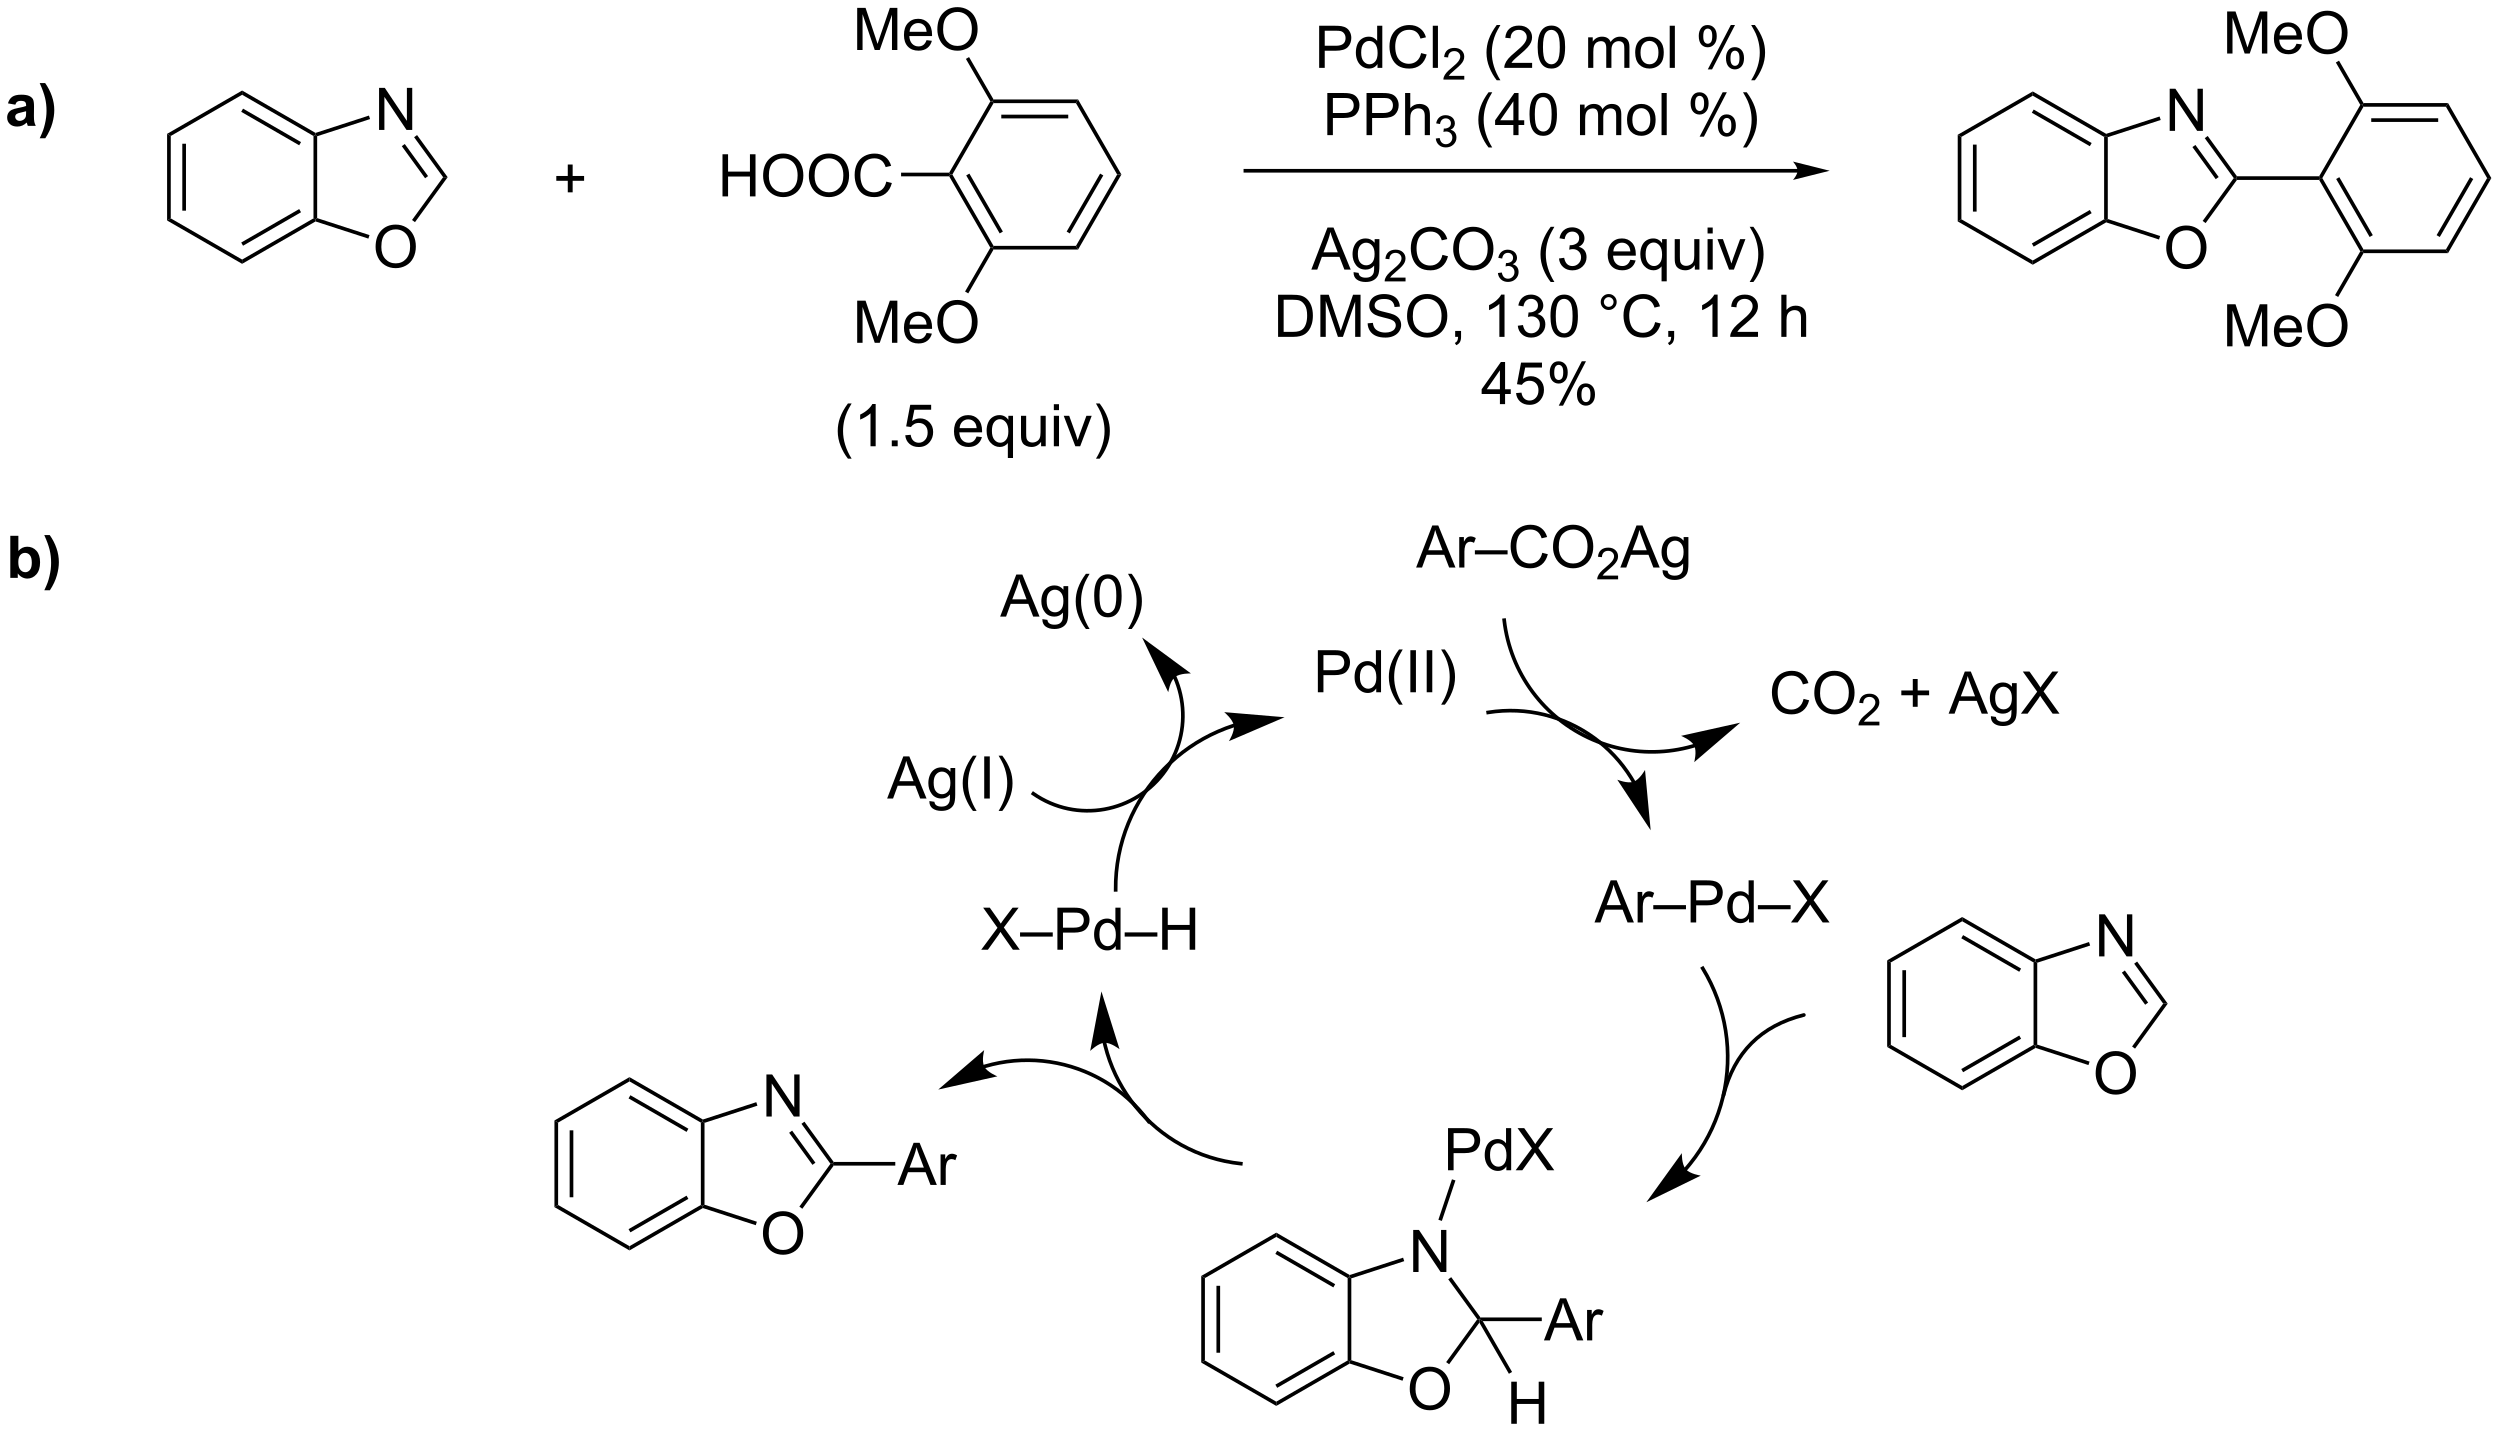 <?xml version="1.0" encoding="UTF-8"?>
<!DOCTYPE svg PUBLIC '-//W3C//DTD SVG 1.0//EN'
          'http://www.w3.org/TR/2001/REC-SVG-20010904/DTD/svg10.dtd'>
<svg stroke-dasharray="none" shape-rendering="auto" xmlns="http://www.w3.org/2000/svg" font-family="'Dialog'" text-rendering="auto" width="933" fill-opacity="1" color-interpolation="auto" color-rendering="auto" preserveAspectRatio="xMidYMid meet" font-size="12px" viewBox="0 0 933 535" fill="black" xmlns:xlink="http://www.w3.org/1999/xlink" stroke="black" image-rendering="auto" stroke-miterlimit="10" stroke-linecap="square" stroke-linejoin="miter" font-style="normal" stroke-width="1" height="535" stroke-dashoffset="0" font-weight="normal" stroke-opacity="1"
><!--Generated by the Batik Graphics2D SVG Generator--><defs id="genericDefs"
  /><g
  ><defs id="defs1"
    ><clipPath clipPathUnits="userSpaceOnUse" id="clipPath1"
      ><path d="M0.94 1.611 L350.597 1.611 L350.597 201.865 L0.94 201.865 L0.94 1.611 Z"
      /></clipPath
      ><clipPath clipPathUnits="userSpaceOnUse" id="clipPath2"
      ><path d="M-1.061 -0.034 L-1.061 194.652 L338.874 194.652 L338.874 -0.034 Z"
      /></clipPath
    ></defs
    ><g transform="scale(2.667,2.667) translate(-0.94,-1.611) matrix(1.029,0,0,1.029,2.031,1.646)"
    ><path d="M178.154 94.109 L178.154 88.382 L180.315 88.382 Q180.886 88.382 181.185 88.437 Q181.607 88.507 181.891 88.705 Q182.178 88.9 182.352 89.257 Q182.526 89.611 182.526 90.038 Q182.526 90.768 182.06 91.275 Q181.597 91.781 180.381 91.781 L178.912 91.781 L178.912 94.109 L178.154 94.109 ZM178.912 91.103 L180.394 91.103 Q181.128 91.103 181.435 90.83 Q181.745 90.557 181.745 90.062 Q181.745 89.703 181.563 89.447 Q181.381 89.189 181.084 89.109 Q180.894 89.057 180.378 89.057 L178.912 89.057 L178.912 91.103 ZM186.092 94.109 L186.092 93.585 Q185.698 94.203 184.933 94.203 Q184.435 94.203 184.019 93.929 Q183.605 93.656 183.375 93.166 Q183.146 92.674 183.146 92.038 Q183.146 91.416 183.352 90.911 Q183.56 90.406 183.974 90.137 Q184.388 89.867 184.901 89.867 Q185.276 89.867 185.568 90.025 Q185.862 90.182 186.045 90.437 L186.045 88.382 L186.745 88.382 L186.745 94.109 L186.092 94.109 ZM183.87 92.038 Q183.87 92.835 184.206 93.231 Q184.542 93.624 184.998 93.624 Q185.459 93.624 185.782 93.247 Q186.105 92.869 186.105 92.096 Q186.105 91.244 185.776 90.846 Q185.448 90.447 184.967 90.447 Q184.498 90.447 184.183 90.83 Q183.87 91.213 183.87 92.038 ZM189.194 95.794 Q188.611 95.059 188.208 94.075 Q187.806 93.088 187.806 92.033 Q187.806 91.103 188.108 90.252 Q188.46 89.265 189.194 88.283 L189.697 88.283 Q189.226 89.096 189.072 89.445 Q188.835 89.984 188.697 90.57 Q188.53 91.299 188.53 92.038 Q188.53 93.916 189.697 95.794 L189.194 95.794 ZM190.733 94.109 L190.733 88.382 L191.491 88.382 L191.491 94.109 L190.733 94.109 ZM192.956 94.109 L192.956 88.382 L193.714 88.382 L193.714 94.109 L192.956 94.109 ZM195.421 95.794 L194.916 95.794 Q196.085 93.916 196.085 92.038 Q196.085 91.304 195.916 90.58 Q195.783 89.994 195.546 89.455 Q195.392 89.103 194.916 88.283 L195.421 88.283 Q196.155 89.265 196.507 90.252 Q196.806 91.103 196.806 92.033 Q196.806 93.088 196.403 94.075 Q195.999 95.059 195.421 95.794 Z" stroke="none" clip-path="url(#clipPath2)"
    /></g
    ><g transform="matrix(2.743,0,0,2.743,2.909,0.092)"
    ><path d="M244.323 95.054 L245.081 95.244 Q244.844 96.179 244.224 96.671 Q243.605 97.161 242.711 97.161 Q241.784 97.161 241.203 96.783 Q240.625 96.406 240.321 95.692 Q240.019 94.976 240.019 94.156 Q240.019 93.26 240.36 92.596 Q240.703 91.929 241.334 91.583 Q241.964 91.236 242.722 91.236 Q243.581 91.236 244.167 91.674 Q244.753 92.111 244.985 92.906 L244.237 93.08 Q244.04 92.455 243.659 92.171 Q243.282 91.885 242.706 91.885 Q242.047 91.885 241.602 92.202 Q241.159 92.517 240.98 93.051 Q240.8 93.585 240.8 94.15 Q240.8 94.882 241.013 95.426 Q241.227 95.971 241.675 96.242 Q242.125 96.51 242.649 96.51 Q243.284 96.51 243.724 96.142 Q244.167 95.775 244.323 95.054 ZM245.786 94.273 Q245.786 92.846 246.551 92.041 Q247.317 91.234 248.528 91.234 Q249.319 91.234 249.955 91.614 Q250.593 91.992 250.926 92.669 Q251.262 93.346 251.262 94.205 Q251.262 95.077 250.911 95.765 Q250.559 96.452 249.913 96.807 Q249.27 97.161 248.523 97.161 Q247.715 97.161 247.077 96.77 Q246.442 96.377 246.114 95.702 Q245.786 95.025 245.786 94.273 ZM246.567 94.283 Q246.567 95.32 247.121 95.916 Q247.679 96.51 248.52 96.51 Q249.374 96.51 249.926 95.908 Q250.481 95.307 250.481 94.202 Q250.481 93.502 250.244 92.981 Q250.007 92.46 249.551 92.174 Q249.098 91.885 248.53 91.885 Q247.726 91.885 247.145 92.439 Q246.567 92.992 246.567 94.283 Z" stroke="none" clip-path="url(#clipPath2)"
    /></g
    ><g transform="matrix(2.743,0,0,2.743,2.909,0.092)"
    ><path d="M254.642 98.154 L254.642 98.662 L251.802 98.662 Q251.796 98.47 251.864 98.295 Q251.972 98.005 252.21 97.724 Q252.45 97.443 252.901 97.074 Q253.601 96.5 253.847 96.164 Q254.093 95.828 254.093 95.529 Q254.093 95.216 253.868 95.002 Q253.646 94.785 253.284 94.785 Q252.903 94.785 252.675 95.013 Q252.446 95.242 252.444 95.646 L251.901 95.591 Q251.958 94.984 252.321 94.668 Q252.685 94.349 253.296 94.349 Q253.915 94.349 254.274 94.693 Q254.636 95.035 254.636 95.541 Q254.636 95.799 254.53 96.049 Q254.425 96.297 254.179 96.572 Q253.935 96.847 253.366 97.328 Q252.892 97.726 252.757 97.869 Q252.622 98.011 252.534 98.154 L254.642 98.154 Z" stroke="none" clip-path="url(#clipPath2)"
    /></g
    ><g transform="matrix(2.743,0,0,2.743,2.909,0.092)"
    ><path d="M259.185 96.135 L259.185 94.564 L257.625 94.564 L257.625 93.908 L259.185 93.908 L259.185 92.351 L259.849 92.351 L259.849 93.908 L261.406 93.908 L261.406 94.564 L259.849 94.564 L259.849 96.135 L259.185 96.135 ZM264.061 97.062 L266.262 91.335 L267.079 91.335 L269.423 97.062 L268.559 97.062 L267.892 95.327 L265.496 95.327 L264.869 97.062 L264.061 97.062 ZM265.715 94.71 L267.658 94.71 L267.059 93.124 Q266.785 92.4 266.652 91.937 Q266.543 92.486 266.345 93.031 L265.715 94.71 ZM269.809 97.406 L270.494 97.507 Q270.535 97.825 270.731 97.968 Q270.994 98.163 271.447 98.163 Q271.934 98.163 272.199 97.968 Q272.465 97.773 272.559 97.421 Q272.613 97.208 272.611 96.517 Q272.15 97.062 271.462 97.062 Q270.606 97.062 270.137 96.445 Q269.668 95.827 269.668 94.963 Q269.668 94.369 269.882 93.869 Q270.098 93.367 270.507 93.093 Q270.915 92.82 271.465 92.82 Q272.199 92.82 272.676 93.413 L272.676 92.913 L273.324 92.913 L273.324 96.499 Q273.324 97.468 273.126 97.872 Q272.931 98.278 272.501 98.512 Q272.074 98.747 271.449 98.747 Q270.707 98.747 270.249 98.411 Q269.793 98.077 269.809 97.406 ZM270.392 94.913 Q270.392 95.728 270.715 96.103 Q271.04 96.478 271.527 96.478 Q272.012 96.478 272.34 96.106 Q272.668 95.734 272.668 94.937 Q272.668 94.174 272.329 93.788 Q271.994 93.4 271.517 93.4 Q271.048 93.4 270.72 93.783 Q270.392 94.163 270.392 94.913 ZM273.896 97.062 L276.109 94.077 L274.156 91.335 L275.06 91.335 L276.099 92.804 Q276.422 93.26 276.56 93.507 Q276.75 93.195 277.013 92.853 L278.164 91.335 L278.99 91.335 L276.977 94.033 L279.146 97.062 L278.208 97.062 L276.766 95.017 Q276.646 94.843 276.516 94.635 Q276.326 94.947 276.242 95.064 L274.805 97.062 L273.896 97.062 Z" stroke="none" clip-path="url(#clipPath2)"
    /></g
    ><g transform="matrix(2.743,0,0,2.743,2.909,0.092)"
    ><path d="M162.374 173.567 L162.874 173.856 L162.874 185.067 L162.374 185.356 ZM164.444 174.907 L164.444 184.017 L164.944 184.017 L164.944 174.907 Z" stroke="none" clip-path="url(#clipPath2)"
    /></g
    ><g transform="matrix(2.743,0,0,2.743,2.909,0.092)"
    ><path d="M162.374 185.356 L162.874 185.067 L172.583 190.673 L172.583 191.25 Z" stroke="none" clip-path="url(#clipPath2)"
    /></g
    ><g transform="matrix(2.743,0,0,2.743,2.909,0.092)"
    ><path d="M172.583 191.25 L172.583 190.673 L182.293 185.067 L182.543 185.212 L182.571 185.484 ZM172.708 188.788 L180.598 184.233 L180.348 183.8 L172.458 188.355 Z" stroke="none" clip-path="url(#clipPath2)"
    /></g
    ><g transform="matrix(2.743,0,0,2.743,2.909,0.092)"
    ><path d="M182.793 185.03 L182.543 185.212 L182.293 185.067 L182.293 173.856 L182.543 173.712 L182.793 173.893 Z" stroke="none" clip-path="url(#clipPath2)"
    /></g
    ><g transform="matrix(2.743,0,0,2.743,2.909,0.092)"
    ><path d="M182.571 173.44 L182.543 173.712 L182.293 173.856 L172.583 168.25 L172.583 167.673 ZM180.598 174.69 L172.708 170.136 L172.458 170.569 L180.348 175.124 Z" stroke="none" clip-path="url(#clipPath2)"
    /></g
    ><g transform="matrix(2.743,0,0,2.743,2.909,0.092)"
    ><path d="M172.583 167.673 L172.583 168.25 L162.874 173.856 L162.374 173.567 Z" stroke="none" clip-path="url(#clipPath2)"
    /></g
    ><g transform="matrix(2.743,0,0,2.743,2.909,0.092)"
    ><path d="M190.743 188.951 Q190.743 187.524 191.508 186.72 Q192.274 185.912 193.485 185.912 Q194.277 185.912 194.912 186.293 Q195.55 186.67 195.883 187.347 Q196.22 188.024 196.22 188.884 Q196.22 189.756 195.868 190.444 Q195.516 191.131 194.87 191.485 Q194.227 191.839 193.48 191.839 Q192.673 191.839 192.035 191.449 Q191.399 191.056 191.071 190.381 Q190.743 189.704 190.743 188.951 ZM191.524 188.962 Q191.524 189.998 192.079 190.595 Q192.636 191.188 193.477 191.188 Q194.332 191.188 194.883 190.587 Q195.438 189.985 195.438 188.881 Q195.438 188.181 195.201 187.66 Q194.964 187.139 194.508 186.852 Q194.055 186.563 193.488 186.563 Q192.683 186.563 192.102 187.118 Q191.524 187.67 191.524 188.962 Z" stroke="none" clip-path="url(#clipPath2)"
    /></g
    ><g transform="matrix(2.743,0,0,2.743,2.909,0.092)"
    ><path d="M191.214 173.033 L191.214 167.306 L191.993 167.306 L195.001 171.801 L195.001 167.306 L195.727 167.306 L195.727 173.033 L194.949 173.033 L191.941 168.533 L191.941 173.033 L191.214 173.033 Z" stroke="none" clip-path="url(#clipPath2)"
    /></g
    ><g transform="matrix(2.743,0,0,2.743,2.909,0.092)"
    ><path d="M182.571 185.484 L182.543 185.212 L182.793 185.03 L189.916 187.345 L189.762 187.82 Z" stroke="none" clip-path="url(#clipPath2)"
    /></g
    ><g transform="matrix(2.743,0,0,2.743,2.909,0.092)"
    ><path d="M196.102 185.582 L195.697 185.288 L199.93 179.462 L200.239 179.462 L200.215 179.92 Z" stroke="none" clip-path="url(#clipPath2)"
    /></g
    ><g transform="matrix(2.743,0,0,2.743,2.909,0.092)"
    ><path d="M200.367 179.212 L200.239 179.462 L199.93 179.462 L195.981 174.026 L196.386 173.732 Z" stroke="none" clip-path="url(#clipPath2)"
    /></g
    ><g transform="matrix(2.743,0,0,2.743,2.909,0.092)"
    ><path d="M189.837 171.079 L189.992 171.554 L182.793 173.893 L182.543 173.712 L182.571 173.44 Z" stroke="none" clip-path="url(#clipPath2)"
    /></g
    ><g transform="matrix(2.743,0,0,2.743,2.909,0.092)"
    ><path d="M215.878 125.47 L218.079 119.743 L218.897 119.743 L221.24 125.47 L220.376 125.47 L219.709 123.736 L217.313 123.736 L216.686 125.47 L215.878 125.47 ZM217.532 123.118 L219.475 123.118 L218.876 121.533 Q218.602 120.809 218.469 120.345 Q218.36 120.895 218.162 121.439 L217.532 123.118 ZM221.748 125.47 L221.748 121.322 L222.381 121.322 L222.381 121.949 Q222.623 121.509 222.826 121.368 Q223.032 121.228 223.279 121.228 Q223.633 121.228 224.001 121.454 L223.758 122.106 Q223.501 121.954 223.243 121.954 Q223.014 121.954 222.829 122.093 Q222.647 122.231 222.568 122.478 Q222.451 122.853 222.451 123.298 L222.451 125.47 L221.748 125.47 ZM223.876 123.681 L223.876 123.113 L228.326 123.113 L228.326 123.681 L223.876 123.681 ZM228.958 125.47 L228.958 119.743 L231.119 119.743 Q231.69 119.743 231.989 119.798 Q232.411 119.868 232.695 120.067 Q232.981 120.262 233.156 120.618 Q233.33 120.973 233.33 121.4 Q233.33 122.129 232.864 122.637 Q232.4 123.142 231.184 123.142 L229.715 123.142 L229.715 125.47 L228.958 125.47 ZM229.715 122.465 L231.197 122.465 Q231.932 122.465 232.239 122.192 Q232.549 121.918 232.549 121.423 Q232.549 121.064 232.367 120.809 Q232.184 120.551 231.887 120.47 Q231.697 120.418 231.182 120.418 L229.715 120.418 L229.715 122.465 ZM236.895 125.47 L236.895 124.947 Q236.502 125.564 235.736 125.564 Q235.239 125.564 234.822 125.29 Q234.408 125.017 234.179 124.527 Q233.95 124.035 233.95 123.4 Q233.95 122.777 234.156 122.272 Q234.364 121.767 234.778 121.499 Q235.192 121.228 235.705 121.228 Q236.08 121.228 236.372 121.387 Q236.666 121.543 236.848 121.798 L236.848 119.743 L237.549 119.743 L237.549 125.47 L236.895 125.47 ZM234.674 123.4 Q234.674 124.197 235.01 124.593 Q235.346 124.986 235.802 124.986 Q236.262 124.986 236.585 124.608 Q236.908 124.231 236.908 123.457 Q236.908 122.606 236.58 122.207 Q236.252 121.809 235.77 121.809 Q235.302 121.809 234.986 122.192 Q234.674 122.574 234.674 123.4 ZM238.11 123.681 L238.11 123.113 L242.561 123.113 L242.561 123.681 L238.11 123.681 ZM242.611 125.47 L244.825 122.486 L242.872 119.743 L243.775 119.743 L244.815 121.212 Q245.137 121.668 245.275 121.915 Q245.465 121.603 245.728 121.262 L246.88 119.743 L247.705 119.743 L245.692 122.442 L247.861 125.47 L246.924 125.47 L245.481 123.426 Q245.361 123.251 245.231 123.043 Q245.041 123.356 244.958 123.473 L243.52 125.47 L242.611 125.47 Z" stroke="none" clip-path="url(#clipPath2)"
    /></g
    ><g transform="matrix(2.743,0,0,2.743,2.909,0.092)"
    ><path d="M195.951 159.184 L195.951 153.457 L198.112 153.457 Q198.683 153.457 198.982 153.512 Q199.404 153.582 199.688 153.78 Q199.974 153.976 200.149 154.332 Q200.323 154.686 200.323 155.114 Q200.323 155.843 199.857 156.351 Q199.394 156.856 198.178 156.856 L196.709 156.856 L196.709 159.184 L195.951 159.184 ZM196.709 156.179 L198.191 156.179 Q198.925 156.179 199.232 155.905 Q199.542 155.632 199.542 155.137 Q199.542 154.778 199.36 154.522 Q199.178 154.265 198.881 154.184 Q198.691 154.132 198.175 154.132 L196.709 154.132 L196.709 156.179 ZM203.888 159.184 L203.888 158.661 Q203.495 159.278 202.73 159.278 Q202.232 159.278 201.816 159.004 Q201.401 158.731 201.172 158.241 Q200.943 157.749 200.943 157.114 Q200.943 156.491 201.149 155.986 Q201.357 155.481 201.771 155.213 Q202.185 154.942 202.698 154.942 Q203.073 154.942 203.365 155.101 Q203.659 155.257 203.842 155.512 L203.842 153.457 L204.542 153.457 L204.542 159.184 L203.888 159.184 ZM201.667 157.114 Q201.667 157.911 202.003 158.306 Q202.339 158.7 202.795 158.7 Q203.256 158.7 203.579 158.322 Q203.901 157.944 203.901 157.171 Q203.901 156.319 203.573 155.921 Q203.245 155.522 202.763 155.522 Q202.295 155.522 201.98 155.905 Q201.667 156.288 201.667 157.114 ZM205.155 159.184 L207.369 156.2 L205.416 153.457 L206.32 153.457 L207.358 154.926 Q207.681 155.382 207.82 155.629 Q208.01 155.317 208.273 154.976 L209.424 153.457 L210.249 153.457 L208.236 156.155 L210.405 159.184 L209.468 159.184 L208.025 157.14 Q207.905 156.965 207.775 156.757 Q207.585 157.069 207.502 157.186 L206.064 159.184 L205.155 159.184 Z" stroke="none" clip-path="url(#clipPath2)"
    /></g
    ><g transform="matrix(2.743,0,0,2.743,2.909,0.092)"
    ><path d="M195.113 166.078 L194.639 165.919 L196.487 160.415 L196.961 160.574 Z" stroke="none" clip-path="url(#clipPath2)"
    /></g
    ><g transform="matrix(2.743,0,0,2.743,2.909,0.092)"
    ><path d="M208.999 182.337 L211.2 176.61 L212.017 176.61 L214.361 182.337 L213.496 182.337 L212.83 180.602 L210.434 180.602 L209.806 182.337 L208.999 182.337 ZM210.653 179.985 L212.595 179.985 L211.996 178.399 Q211.723 177.675 211.59 177.212 Q211.481 177.761 211.283 178.306 L210.653 179.985 ZM214.869 182.337 L214.869 178.189 L215.502 178.189 L215.502 178.816 Q215.744 178.376 215.947 178.235 Q216.153 178.095 216.4 178.095 Q216.754 178.095 217.121 178.321 L216.879 178.972 Q216.621 178.821 216.364 178.821 Q216.134 178.821 215.95 178.959 Q215.767 179.097 215.689 179.345 Q215.572 179.72 215.572 180.165 L215.572 182.337 L214.869 182.337 Z" stroke="none" clip-path="url(#clipPath2)"
    /></g
    ><g transform="matrix(2.743,0,0,2.743,2.909,0.092)"
    ><path d="M200.673 179.712 L200.239 179.462 L200.367 179.212 L208.708 179.212 L208.708 179.712 Z" stroke="none" clip-path="url(#clipPath2)"
    /></g
    ><g transform="matrix(2.743,0,0,2.743,2.909,0.092)"
    ><path d="M255.697 130.625 L256.197 130.913 L256.197 142.125 L255.697 142.413 ZM257.767 131.964 L257.767 141.074 L258.267 141.074 L258.267 131.964 Z" stroke="none" clip-path="url(#clipPath2)"
    /></g
    ><g transform="matrix(2.743,0,0,2.743,2.909,0.092)"
    ><path d="M255.697 142.413 L256.197 142.125 L265.906 147.731 L265.906 148.308 Z" stroke="none" clip-path="url(#clipPath2)"
    /></g
    ><g transform="matrix(2.743,0,0,2.743,2.909,0.092)"
    ><path d="M265.906 148.308 L265.906 147.731 L275.616 142.125 L275.866 142.269 L275.894 142.541 ZM266.031 145.845 L273.921 141.291 L273.671 140.857 L265.781 145.412 Z" stroke="none" clip-path="url(#clipPath2)"
    /></g
    ><g transform="matrix(2.743,0,0,2.743,2.909,0.092)"
    ><path d="M276.116 142.088 L275.866 142.269 L275.616 142.125 L275.616 130.913 L275.866 130.769 L276.116 130.951 Z" stroke="none" clip-path="url(#clipPath2)"
    /></g
    ><g transform="matrix(2.743,0,0,2.743,2.909,0.092)"
    ><path d="M275.894 130.497 L275.866 130.769 L275.616 130.913 L265.906 125.308 L265.906 124.731 ZM273.921 131.748 L266.031 127.193 L265.781 127.626 L273.671 132.181 Z" stroke="none" clip-path="url(#clipPath2)"
    /></g
    ><g transform="matrix(2.743,0,0,2.743,2.909,0.092)"
    ><path d="M265.906 124.731 L265.906 125.308 L256.197 130.913 L255.697 130.625 Z" stroke="none" clip-path="url(#clipPath2)"
    /></g
    ><g transform="matrix(2.743,0,0,2.743,2.909,0.092)"
    ><path d="M284.066 146.009 Q284.066 144.582 284.832 143.777 Q285.597 142.97 286.808 142.97 Q287.6 142.97 288.235 143.35 Q288.873 143.727 289.207 144.405 Q289.543 145.082 289.543 145.941 Q289.543 146.813 289.191 147.501 Q288.839 148.188 288.193 148.543 Q287.55 148.897 286.803 148.897 Q285.996 148.897 285.358 148.506 Q284.722 148.113 284.394 147.438 Q284.066 146.761 284.066 146.009 ZM284.847 146.019 Q284.847 147.056 285.402 147.652 Q285.959 148.246 286.8 148.246 Q287.654 148.246 288.207 147.644 Q288.761 147.043 288.761 145.938 Q288.761 145.238 288.524 144.717 Q288.287 144.196 287.832 143.91 Q287.378 143.621 286.811 143.621 Q286.006 143.621 285.425 144.175 Q284.847 144.727 284.847 146.019 Z" stroke="none" clip-path="url(#clipPath2)"
    /></g
    ><g transform="matrix(2.743,0,0,2.743,2.909,0.092)"
    ><path d="M284.537 130.09 L284.537 124.364 L285.316 124.364 L288.324 128.859 L288.324 124.364 L289.05 124.364 L289.05 130.09 L288.272 130.09 L285.264 125.59 L285.264 130.09 L284.537 130.09 Z" stroke="none" clip-path="url(#clipPath2)"
    /></g
    ><g transform="matrix(2.743,0,0,2.743,2.909,0.092)"
    ><path d="M275.894 142.541 L275.866 142.269 L276.116 142.088 L283.239 144.402 L283.085 144.877 Z" stroke="none" clip-path="url(#clipPath2)"
    /></g
    ><g transform="matrix(2.743,0,0,2.743,2.909,0.092)"
    ><path d="M289.425 142.639 L289.02 142.345 L293.253 136.519 L293.871 136.519 Z" stroke="none" clip-path="url(#clipPath2)"
    /></g
    ><g transform="matrix(2.743,0,0,2.743,2.909,0.092)"
    ><path d="M293.871 136.519 L293.253 136.519 L289.304 131.084 L289.709 130.79 ZM291.206 136.372 L288.034 132.006 L287.63 132.3 L290.801 136.666 Z" stroke="none" clip-path="url(#clipPath2)"
    /></g
    ><g transform="matrix(2.743,0,0,2.743,2.909,0.092)"
    ><path d="M283.16 128.136 L283.315 128.612 L276.116 130.951 L275.866 130.769 L275.894 130.497 Z" stroke="none" clip-path="url(#clipPath2)"
    /></g
    ><g transform="matrix(2.743,0,0,2.743,2.909,0.092)"
    ><path d="M204.554 193.68 L204.554 187.953 L205.312 187.953 L205.312 190.305 L208.288 190.305 L208.288 187.953 L209.046 187.953 L209.046 193.68 L208.288 193.68 L208.288 190.98 L205.312 190.98 L205.312 193.68 L204.554 193.68 Z" stroke="none" clip-path="url(#clipPath2)"
    /></g
    ><g transform="matrix(2.743,0,0,2.743,2.909,0.092)"
    ><path d="M200.215 179.92 L200.239 179.462 L200.673 179.712 L204.665 186.627 L204.232 186.877 Z" stroke="none" clip-path="url(#clipPath2)"
    /></g
    ><g transform="matrix(2.743,0,0,2.743,2.909,0.092)"
    ><path d="M132.439 129.184 L134.652 126.199 L132.699 123.457 L133.603 123.457 L134.642 124.926 Q134.965 125.382 135.103 125.629 Q135.293 125.317 135.556 124.975 L136.707 123.457 L137.532 123.457 L135.519 126.155 L137.689 129.184 L136.751 129.184 L135.308 127.139 Q135.189 126.965 135.058 126.757 Q134.868 127.069 134.785 127.186 L133.347 129.184 L132.439 129.184 ZM137.722 127.395 L137.722 126.827 L142.173 126.827 L142.173 127.395 L137.722 127.395 ZM142.804 129.184 L142.804 123.457 L144.966 123.457 Q145.536 123.457 145.836 123.512 Q146.258 123.582 146.541 123.78 Q146.828 123.975 147.002 124.332 Q147.177 124.686 147.177 125.113 Q147.177 125.843 146.711 126.35 Q146.247 126.856 145.031 126.856 L143.562 126.856 L143.562 129.184 L142.804 129.184 ZM143.562 126.178 L145.044 126.178 Q145.778 126.178 146.086 125.905 Q146.396 125.632 146.396 125.137 Q146.396 124.778 146.213 124.522 Q146.031 124.264 145.734 124.184 Q145.544 124.132 145.028 124.132 L143.562 124.132 L143.562 126.178 ZM150.742 129.184 L150.742 128.66 Q150.349 129.278 149.583 129.278 Q149.086 129.278 148.669 129.004 Q148.255 128.731 148.026 128.241 Q147.797 127.749 147.797 127.113 Q147.797 126.491 148.002 125.986 Q148.211 125.481 148.625 125.212 Q149.039 124.942 149.552 124.942 Q149.927 124.942 150.219 125.1 Q150.513 125.257 150.695 125.512 L150.695 123.457 L151.396 123.457 L151.396 129.184 L150.742 129.184 ZM148.521 127.113 Q148.521 127.91 148.857 128.306 Q149.192 128.699 149.648 128.699 Q150.109 128.699 150.432 128.322 Q150.755 127.944 150.755 127.171 Q150.755 126.319 150.427 125.921 Q150.099 125.522 149.617 125.522 Q149.148 125.522 148.833 125.905 Q148.521 126.288 148.521 127.113 ZM151.957 127.395 L151.957 126.827 L156.407 126.827 L156.407 127.395 L151.957 127.395 ZM157.062 129.184 L157.062 123.457 L157.82 123.457 L157.82 125.809 L160.797 125.809 L160.797 123.457 L161.554 123.457 L161.554 129.184 L160.797 129.184 L160.797 126.483 L157.82 126.483 L157.82 129.184 L157.062 129.184 Z" stroke="none" clip-path="url(#clipPath2)"
    /></g
    ><g transform="matrix(2.743,0,0,2.743,2.909,0.092)"
    ><path d="M119.639 108.609 L121.839 102.882 L122.657 102.882 L125.001 108.609 L124.136 108.609 L123.469 106.874 L121.074 106.874 L120.446 108.609 L119.639 108.609 ZM121.292 106.257 L123.235 106.257 L122.636 104.671 Q122.363 103.947 122.23 103.484 Q122.121 104.033 121.922 104.578 L121.292 106.257 ZM125.386 108.953 L126.071 109.054 Q126.113 109.372 126.308 109.515 Q126.571 109.71 127.024 109.71 Q127.511 109.71 127.777 109.515 Q128.042 109.32 128.136 108.968 Q128.191 108.754 128.188 108.064 Q127.727 108.609 127.04 108.609 Q126.183 108.609 125.714 107.992 Q125.246 107.374 125.246 106.51 Q125.246 105.916 125.459 105.416 Q125.675 104.913 126.084 104.64 Q126.493 104.367 127.042 104.367 Q127.777 104.367 128.253 104.96 L128.253 104.46 L128.902 104.46 L128.902 108.046 Q128.902 109.015 128.704 109.419 Q128.508 109.825 128.079 110.059 Q127.652 110.294 127.027 110.294 Q126.284 110.294 125.826 109.958 Q125.371 109.624 125.386 108.953 ZM125.969 106.46 Q125.969 107.275 126.292 107.65 Q126.618 108.025 127.105 108.025 Q127.589 108.025 127.917 107.653 Q128.245 107.281 128.245 106.484 Q128.245 105.721 127.907 105.335 Q127.571 104.947 127.094 104.947 Q126.626 104.947 126.297 105.33 Q125.969 105.71 125.969 106.46 ZM131.309 110.294 Q130.726 109.559 130.322 108.575 Q129.921 107.588 129.921 106.533 Q129.921 105.603 130.223 104.752 Q130.575 103.765 131.309 102.783 L131.812 102.783 Q131.34 103.596 131.187 103.945 Q130.95 104.484 130.812 105.07 Q130.645 105.799 130.645 106.538 Q130.645 108.416 131.812 110.294 L131.309 110.294 ZM132.848 108.609 L132.848 102.882 L133.606 102.882 L133.606 108.609 L132.848 108.609 ZM135.313 110.294 L134.808 110.294 Q135.977 108.416 135.977 106.538 Q135.977 105.804 135.808 105.08 Q135.675 104.494 135.438 103.955 Q135.285 103.603 134.808 102.783 L135.313 102.783 Q136.048 103.765 136.399 104.752 Q136.699 105.603 136.699 106.533 Q136.699 107.588 136.295 108.575 Q135.891 109.559 135.313 110.294 Z" stroke="none" clip-path="url(#clipPath2)"
    /></g
    ><g transform="matrix(2.743,0,0,2.743,2.909,0.092)"
    ><path d="M74.374 152.411 L74.874 152.7 L74.874 163.911 L74.374 164.2 ZM76.444 153.751 L76.444 162.861 L76.944 162.861 L76.944 153.751 Z" stroke="none" clip-path="url(#clipPath2)"
    /></g
    ><g transform="matrix(2.743,0,0,2.743,2.909,0.092)"
    ><path d="M74.374 164.2 L74.874 163.911 L84.583 169.517 L84.583 170.094 Z" stroke="none" clip-path="url(#clipPath2)"
    /></g
    ><g transform="matrix(2.743,0,0,2.743,2.909,0.092)"
    ><path d="M84.583 170.094 L84.583 169.517 L94.293 163.911 L94.543 164.056 L94.571 164.328 ZM84.708 167.632 L92.598 163.077 L92.348 162.644 L84.458 167.199 Z" stroke="none" clip-path="url(#clipPath2)"
    /></g
    ><g transform="matrix(2.743,0,0,2.743,2.909,0.092)"
    ><path d="M94.793 163.874 L94.543 164.056 L94.293 163.911 L94.293 152.7 L94.543 152.556 L94.793 152.737 Z" stroke="none" clip-path="url(#clipPath2)"
    /></g
    ><g transform="matrix(2.743,0,0,2.743,2.909,0.092)"
    ><path d="M94.571 152.283 L94.543 152.556 L94.293 152.7 L84.583 147.094 L84.583 146.517 ZM92.598 153.534 L84.708 148.979 L84.458 149.412 L92.348 153.967 Z" stroke="none" clip-path="url(#clipPath2)"
    /></g
    ><g transform="matrix(2.743,0,0,2.743,2.909,0.092)"
    ><path d="M84.583 146.517 L84.583 147.094 L74.874 152.7 L74.374 152.411 Z" stroke="none" clip-path="url(#clipPath2)"
    /></g
    ><g transform="matrix(2.743,0,0,2.743,2.909,0.092)"
    ><path d="M102.743 167.795 Q102.743 166.368 103.508 165.563 Q104.274 164.756 105.485 164.756 Q106.277 164.756 106.912 165.136 Q107.55 165.514 107.883 166.191 Q108.219 166.868 108.219 167.727 Q108.219 168.6 107.868 169.287 Q107.516 169.975 106.871 170.329 Q106.227 170.683 105.48 170.683 Q104.673 170.683 104.035 170.292 Q103.399 169.899 103.071 169.225 Q102.743 168.548 102.743 167.795 ZM103.524 167.806 Q103.524 168.842 104.079 169.438 Q104.636 170.032 105.477 170.032 Q106.332 170.032 106.883 169.431 Q107.438 168.829 107.438 167.725 Q107.438 167.024 107.201 166.504 Q106.964 165.983 106.508 165.696 Q106.055 165.407 105.488 165.407 Q104.683 165.407 104.102 165.962 Q103.524 166.514 103.524 167.806 Z" stroke="none" clip-path="url(#clipPath2)"
    /></g
    ><g transform="matrix(2.743,0,0,2.743,2.909,0.092)"
    ><path d="M103.214 151.877 L103.214 146.15 L103.993 146.15 L107.001 150.645 L107.001 146.15 L107.727 146.15 L107.727 151.877 L106.949 151.877 L103.941 147.377 L103.941 151.877 L103.214 151.877 Z" stroke="none" clip-path="url(#clipPath2)"
    /></g
    ><g transform="matrix(2.743,0,0,2.743,2.909,0.092)"
    ><path d="M94.571 164.328 L94.543 164.056 L94.793 163.874 L101.916 166.189 L101.762 166.664 Z" stroke="none" clip-path="url(#clipPath2)"
    /></g
    ><g transform="matrix(2.743,0,0,2.743,2.909,0.092)"
    ><path d="M108.102 164.426 L107.697 164.132 L111.93 158.306 L112.239 158.306 L112.367 158.556 Z" stroke="none" clip-path="url(#clipPath2)"
    /></g
    ><g transform="matrix(2.743,0,0,2.743,2.909,0.092)"
    ><path d="M112.367 158.056 L112.239 158.306 L111.93 158.306 L107.981 152.87 L108.386 152.576 ZM109.883 158.159 L106.711 153.793 L106.307 154.087 L109.478 158.452 Z" stroke="none" clip-path="url(#clipPath2)"
    /></g
    ><g transform="matrix(2.743,0,0,2.743,2.909,0.092)"
    ><path d="M101.837 149.923 L101.992 150.398 L94.793 152.737 L94.543 152.556 L94.571 152.283 Z" stroke="none" clip-path="url(#clipPath2)"
    /></g
    ><g transform="matrix(2.743,0,0,2.743,2.909,0.092)"
    ><path d="M1.021 14.209 L0.023 14.03 Q0.193 13.428 0.602 13.139 Q1.013 12.85 1.82 12.85 Q2.555 12.85 2.914 13.024 Q3.273 13.196 3.419 13.464 Q3.568 13.733 3.568 14.446 L3.555 15.727 Q3.555 16.274 3.607 16.535 Q3.662 16.795 3.805 17.092 L2.719 17.092 Q2.677 16.983 2.615 16.767 Q2.586 16.67 2.575 16.639 Q2.294 16.912 1.974 17.05 Q1.654 17.186 1.289 17.186 Q0.648 17.186 0.279 16.839 Q-0.088 16.49 -0.088 15.959 Q-0.088 15.608 0.078 15.332 Q0.247 15.056 0.549 14.91 Q0.852 14.764 1.422 14.655 Q2.193 14.509 2.49 14.384 L2.49 14.274 Q2.49 13.959 2.333 13.824 Q2.177 13.688 1.742 13.688 Q1.45 13.688 1.286 13.806 Q1.122 13.92 1.021 14.209 ZM2.49 15.1 Q2.279 15.17 1.82 15.269 Q1.365 15.365 1.224 15.459 Q1.008 15.61 1.008 15.845 Q1.008 16.076 1.18 16.246 Q1.352 16.412 1.617 16.412 Q1.914 16.412 2.185 16.217 Q2.383 16.069 2.445 15.852 Q2.49 15.712 2.49 15.319 L2.49 15.1 ZM4.345 18.777 Q4.668 18.082 4.801 17.709 Q4.934 17.339 5.046 16.855 Q5.16 16.368 5.215 15.933 Q5.269 15.498 5.269 15.04 Q5.269 14.11 5.069 13.282 Q4.871 12.451 4.337 11.267 L5.082 11.267 Q5.673 12.108 5.999 13.05 Q6.324 13.99 6.324 14.959 Q6.324 15.774 6.066 16.709 Q5.775 17.756 5.103 18.777 L4.345 18.777 Z" stroke="none" clip-path="url(#clipPath2)"
    /></g
    ><g transform="matrix(2.743,0,0,2.743,2.909,0.092)"
    ><path d="M0.341 78.592 L0.341 72.865 L1.438 72.865 L1.438 74.928 Q1.945 74.35 2.641 74.35 Q3.398 74.35 3.893 74.899 Q4.391 75.446 4.391 76.475 Q4.391 77.537 3.885 78.113 Q3.38 78.686 2.656 78.686 Q2.302 78.686 1.956 78.509 Q1.609 78.329 1.359 77.983 L1.359 78.592 L0.341 78.592 ZM1.43 76.428 Q1.43 77.071 1.633 77.381 Q1.919 77.819 2.391 77.819 Q2.755 77.819 3.01 77.509 Q3.266 77.196 3.266 76.529 Q3.266 75.819 3.008 75.504 Q2.75 75.188 2.349 75.188 Q1.953 75.188 1.69 75.496 Q1.43 75.803 1.43 76.428 ZM4.97 80.277 Q5.293 79.582 5.426 79.209 Q5.559 78.839 5.671 78.355 Q5.785 77.868 5.84 77.433 Q5.894 76.998 5.894 76.54 Q5.894 75.61 5.694 74.782 Q5.496 73.951 4.962 72.766 L5.707 72.766 Q6.298 73.608 6.624 74.55 Q6.949 75.49 6.949 76.459 Q6.949 77.274 6.691 78.209 Q6.4 79.256 5.728 80.277 L4.97 80.277 Z" stroke="none" clip-path="url(#clipPath2)"
    /></g
    ><g transform="matrix(2.743,0,0,2.743,2.909,0.092)"
    ><path d="M221.425 106.233 L221.425 106.232 L221.423 106.23 L221.421 106.226 C221.382 106.157 221.342 106.089 221.301 106.02 C221.22 105.883 221.138 105.747 221.054 105.612 C219.708 103.457 217.963 101.601 215.936 100.131 C211.881 97.191 206.707 95.799 201.375 96.648 L201.128 96.688 L201.206 97.181 L201.453 97.142 C206.654 96.314 211.695 97.673 215.642 100.536 C217.617 101.968 219.318 103.777 220.63 105.877 C220.712 106.009 220.792 106.141 220.871 106.275 C220.91 106.341 220.949 106.409 220.988 106.476 L220.99 106.479 L220.991 106.481 L220.991 106.481 L221.115 106.698 L221.549 106.45 L221.425 106.233 ZM223.522 112.93 L222.752 104.72 C222.752 104.72 222.023 106.037 221.197 106.327 C220.372 106.618 218.979 106.048 218.979 106.048 Z" stroke="none" clip-path="url(#clipPath2)"
    /></g
    ><g transform="matrix(2.743,0,0,2.743,2.909,0.092)"
    ><path d="M228.459 159.206 C228.467 159.197 228.475 159.188 228.482 159.179 C228.498 159.161 228.514 159.143 228.529 159.125 C228.592 159.053 228.654 158.981 228.715 158.908 C228.838 158.763 228.959 158.616 229.079 158.468 C229.317 158.171 229.549 157.869 229.773 157.562 C231.564 155.101 232.875 152.29 233.602 149.274 C234.329 146.258 234.442 143.159 233.968 140.152 C233.495 137.145 232.435 134.231 230.816 131.584 L230.685 131.371 L230.259 131.632 L230.389 131.845 C231.974 134.436 233.011 137.288 233.474 140.23 C233.938 143.172 233.827 146.205 233.116 149.157 C232.404 152.109 231.121 154.859 229.368 157.268 C229.149 157.568 228.923 157.864 228.689 158.154 C228.572 158.299 228.454 158.443 228.334 158.585 C228.274 158.656 228.213 158.727 228.152 158.797 C228.137 158.815 228.121 158.833 228.106 158.85 C228.098 158.859 228.09 158.868 228.083 158.877 L227.918 159.065 L228.295 159.394 L228.459 159.206 ZM222.933 163.54 L230.339 159.914 C230.339 159.914 228.85 159.698 228.286 159.029 C227.722 158.36 227.761 156.855 227.761 156.855 Z" stroke="none" clip-path="url(#clipPath2)"
    /></g
    ><g transform="matrix(2.743,0,0,2.743,2.909,0.092)"
    ><path d="M148.96 141.872 L148.963 141.887 C148.968 141.909 148.973 141.93 148.978 141.952 C148.988 141.995 148.998 142.038 149.008 142.081 C149.029 142.166 149.049 142.252 149.071 142.337 C149.156 142.678 149.25 143.016 149.352 143.352 C150.166 146.032 151.493 148.508 153.229 150.654 C156.702 154.947 161.811 157.912 167.731 158.537 L167.98 158.563 L168.032 158.066 L167.784 158.04 C161.996 157.429 157.007 154.529 153.618 150.34 C151.922 148.244 150.626 145.825 149.831 143.206 C149.731 142.879 149.639 142.549 149.556 142.215 C149.535 142.132 149.514 142.049 149.495 141.965 C149.485 141.923 149.475 141.881 149.465 141.839 C149.46 141.819 149.456 141.797 149.451 141.776 L149.447 141.761 L149.392 141.517 L148.904 141.628 L148.96 141.872 ZM148.796 134.852 L147.266 142.955 C147.266 142.955 148.331 141.891 149.205 141.84 C150.078 141.789 151.26 142.721 151.26 142.721 Z" stroke="none" clip-path="url(#clipPath2)"
    /></g
    ><g transform="matrix(2.743,0,0,2.743,2.909,0.092)"
    ><path d="M166.746 98.43 L166.746 98.43 L166.744 98.43 L166.739 98.432 C166.006 98.668 165.29 98.94 164.59 99.245 C161.793 100.463 159.282 102.21 157.179 104.358 C152.974 108.655 150.41 114.556 150.48 121.039 L150.482 121.288 L150.982 121.283 L150.98 121.033 C150.911 114.683 153.424 108.91 157.537 104.708 C159.594 102.606 162.053 100.896 164.79 99.703 C165.474 99.405 166.176 99.139 166.893 98.907 L166.898 98.906 L166.899 98.906 L166.9 98.905 L167.138 98.828 L166.984 98.353 L166.746 98.43 ZM173.715 97.551 L165.498 96.856 C165.498 96.856 166.665 97.807 166.805 98.67 C166.945 99.534 166.138 100.805 166.138 100.805 Z" stroke="none" clip-path="url(#clipPath2)"
    /></g
    ><g transform="matrix(2.743,0,0,2.743,2.909,0.092)"
    ><path d="M229.394 101.177 L229.393 101.177 L229.388 101.178 C229.375 101.182 229.362 101.186 229.349 101.19 C229.323 101.198 229.297 101.205 229.271 101.213 C229.22 101.228 229.167 101.243 229.115 101.258 C228.908 101.316 228.698 101.372 228.489 101.424 C227.652 101.632 226.802 101.785 225.946 101.883 C222.522 102.275 218.997 101.782 215.725 100.362 C212.453 98.941 209.686 96.702 207.634 93.933 C205.583 91.165 204.248 87.865 203.842 84.321 L203.814 84.073 L203.317 84.13 L203.345 84.378 C203.761 88.009 205.129 91.392 207.233 94.231 C209.336 97.07 212.174 99.365 215.526 100.82 C218.878 102.276 222.492 102.782 226.003 102.38 C226.88 102.28 227.751 102.123 228.61 101.909 C228.825 101.856 229.038 101.799 229.252 101.739 C229.305 101.724 229.358 101.708 229.411 101.693 C229.438 101.685 229.464 101.677 229.491 101.669 C229.505 101.665 229.517 101.662 229.531 101.657 L229.536 101.656 L229.537 101.656 L229.776 101.585 L229.634 101.105 L229.394 101.177 ZM235.707 98.292 L227.658 100.084 C227.658 100.084 229.056 100.643 229.447 101.425 C229.839 102.208 229.448 103.661 229.448 103.661 Z" stroke="none" clip-path="url(#clipPath2)"
    /></g
    ><g transform="matrix(2.743,0,0,2.743,2.909,0.092)"
    ><path d="M132.897 145.321 L132.901 145.32 L132.916 145.316 C132.925 145.313 132.936 145.31 132.946 145.307 C132.985 145.295 133.024 145.283 133.064 145.272 C133.381 145.179 133.699 145.095 134.018 145.018 C136.572 144.406 139.204 144.305 141.762 144.691 C146.875 145.464 151.697 148.187 155.012 152.682 L155.161 152.884 L155.563 152.587 L155.415 152.386 C152.021 147.784 147.082 144.989 141.837 144.197 C139.215 143.801 136.519 143.905 133.902 144.532 C133.574 144.61 133.249 144.697 132.924 144.792 C132.884 144.804 132.843 144.816 132.803 144.828 C132.792 144.831 132.783 144.834 132.772 144.837 L132.757 144.841 L132.753 144.842 L132.514 144.914 L132.658 145.393 L132.897 145.321 ZM126.593 148.209 L134.64 146.409 C134.64 146.409 133.242 145.852 132.85 145.07 C132.457 144.287 132.846 142.833 132.846 142.833 Z" stroke="none" clip-path="url(#clipPath2)"
    /></g
    ><g transform="matrix(2.743,0,0,2.743,2.909,0.092)"
    ><path d="M158.527 92.157 L158.528 92.158 L158.53 92.163 L158.537 92.179 C158.62 92.366 158.698 92.554 158.771 92.744 C159.065 93.505 159.284 94.291 159.427 95.09 C160 98.286 159.355 101.703 157.35 104.582 C153.344 110.337 145.431 111.754 139.677 107.748 L139.472 107.605 L139.186 108.015 L139.391 108.158 C145.372 112.322 153.596 110.849 157.76 104.868 C159.84 101.88 160.515 98.329 159.919 95.002 C159.771 94.171 159.543 93.355 159.238 92.564 C159.161 92.367 159.08 92.171 158.994 91.977 L158.986 91.959 L158.984 91.955 L158.985 91.956 L158.885 91.727 L158.427 91.928 L158.527 92.157 ZM154.327 86.704 L157.887 94.143 C157.887 94.143 158.116 92.655 158.79 92.097 C159.464 91.54 160.968 91.593 160.968 91.593 Z" stroke="none" clip-path="url(#clipPath2)"
    /></g
    ><g transform="matrix(2.743,0,0,2.743,2.909,0.092)"
    ><path d="M135.014 83.859 L137.214 78.132 L138.032 78.132 L140.376 83.859 L139.511 83.859 L138.844 82.124 L136.449 82.124 L135.821 83.859 L135.014 83.859 ZM136.667 81.507 L138.61 81.507 L138.011 79.921 Q137.738 79.197 137.605 78.734 Q137.495 79.283 137.298 79.828 L136.667 81.507 ZM140.761 84.203 L141.446 84.304 Q141.488 84.622 141.683 84.765 Q141.946 84.96 142.399 84.96 Q142.886 84.96 143.152 84.765 Q143.417 84.57 143.511 84.218 Q143.566 84.004 143.563 83.314 Q143.102 83.859 142.415 83.859 Q141.558 83.859 141.089 83.242 Q140.62 82.624 140.62 81.76 Q140.62 81.166 140.834 80.666 Q141.05 80.163 141.459 79.89 Q141.868 79.617 142.417 79.617 Q143.152 79.617 143.628 80.21 L143.628 79.71 L144.277 79.71 L144.277 83.296 Q144.277 84.265 144.079 84.669 Q143.883 85.075 143.454 85.309 Q143.027 85.544 142.402 85.544 Q141.66 85.544 141.201 85.208 Q140.745 84.874 140.761 84.203 ZM141.344 81.71 Q141.344 82.525 141.667 82.9 Q141.993 83.275 142.48 83.275 Q142.964 83.275 143.292 82.903 Q143.62 82.531 143.62 81.734 Q143.62 80.971 143.282 80.585 Q142.946 80.197 142.469 80.197 Q142.001 80.197 141.673 80.58 Q141.344 80.96 141.344 81.71 ZM146.684 85.544 Q146.101 84.809 145.697 83.825 Q145.296 82.838 145.296 81.783 Q145.296 80.853 145.598 80.002 Q145.95 79.015 146.684 78.033 L147.187 78.033 Q146.715 78.846 146.562 79.195 Q146.325 79.734 146.187 80.32 Q146.02 81.049 146.02 81.788 Q146.02 83.666 147.187 85.544 L146.684 85.544 ZM147.809 81.033 Q147.809 80.018 148.018 79.4 Q148.226 78.781 148.637 78.445 Q149.051 78.109 149.676 78.109 Q150.137 78.109 150.484 78.294 Q150.833 78.478 151.059 78.83 Q151.286 79.179 151.413 79.682 Q151.544 80.182 151.544 81.033 Q151.544 82.041 151.335 82.661 Q151.13 83.281 150.715 83.619 Q150.304 83.958 149.676 83.958 Q148.848 83.958 148.374 83.361 Q147.809 82.648 147.809 81.033 ZM148.531 81.033 Q148.531 82.445 148.861 82.911 Q149.192 83.377 149.676 83.377 Q150.161 83.377 150.489 82.908 Q150.82 82.439 150.82 81.033 Q150.82 79.619 150.489 79.156 Q150.161 78.689 149.669 78.689 Q149.184 78.689 148.895 79.101 Q148.531 79.624 148.531 81.033 ZM152.915 85.544 L152.41 85.544 Q153.579 83.666 153.579 81.788 Q153.579 81.054 153.41 80.33 Q153.277 79.744 153.04 79.205 Q152.886 78.853 152.41 78.033 L152.915 78.033 Q153.649 79.015 154.001 80.002 Q154.3 80.853 154.3 81.783 Q154.3 82.838 153.897 83.825 Q153.493 84.809 152.915 85.544 Z" stroke="none" clip-path="url(#clipPath2)"
    /></g
    ><g transform="matrix(2.743,0,0,2.743,2.909,0.092)"
    ><path d="M191.607 77.187 L193.808 71.46 L194.625 71.46 L196.969 77.187 L196.105 77.187 L195.438 75.452 L193.042 75.452 L192.415 77.187 L191.607 77.187 ZM193.261 74.835 L195.203 74.835 L194.605 73.249 Q194.331 72.525 194.198 72.062 Q194.089 72.611 193.891 73.156 L193.261 74.835 ZM197.477 77.187 L197.477 73.038 L198.11 73.038 L198.11 73.666 Q198.352 73.226 198.555 73.085 Q198.761 72.945 199.008 72.945 Q199.362 72.945 199.73 73.171 L199.487 73.822 Q199.23 73.671 198.972 73.671 Q198.743 73.671 198.558 73.809 Q198.375 73.947 198.297 74.195 Q198.18 74.57 198.18 75.015 L198.18 77.187 L197.477 77.187 ZM199.605 75.398 L199.605 74.83 L204.055 74.83 L204.055 75.398 L199.605 75.398 ZM208.773 75.179 L209.53 75.369 Q209.293 76.304 208.674 76.796 Q208.054 77.286 207.161 77.286 Q206.233 77.286 205.653 76.908 Q205.075 76.531 204.77 75.817 Q204.468 75.101 204.468 74.281 Q204.468 73.385 204.809 72.721 Q205.153 72.054 205.783 71.708 Q206.413 71.361 207.171 71.361 Q208.03 71.361 208.616 71.799 Q209.202 72.236 209.434 73.031 L208.687 73.205 Q208.489 72.58 208.108 72.296 Q207.731 72.01 207.155 72.01 Q206.496 72.01 206.051 72.327 Q205.608 72.642 205.429 73.176 Q205.249 73.71 205.249 74.275 Q205.249 75.007 205.463 75.551 Q205.676 76.096 206.124 76.367 Q206.575 76.635 207.098 76.635 Q207.733 76.635 208.174 76.267 Q208.616 75.9 208.773 75.179 ZM210.235 74.398 Q210.235 72.971 211 72.166 Q211.766 71.359 212.977 71.359 Q213.769 71.359 214.404 71.739 Q215.042 72.117 215.375 72.794 Q215.711 73.471 215.711 74.33 Q215.711 75.202 215.36 75.89 Q215.008 76.577 214.362 76.932 Q213.719 77.286 212.972 77.286 Q212.165 77.286 211.526 76.895 Q210.891 76.502 210.563 75.827 Q210.235 75.15 210.235 74.398 ZM211.016 74.408 Q211.016 75.445 211.571 76.041 Q212.128 76.635 212.969 76.635 Q213.823 76.635 214.375 76.033 Q214.93 75.432 214.93 74.327 Q214.93 73.627 214.693 73.106 Q214.456 72.585 214 72.299 Q213.547 72.01 212.98 72.01 Q212.175 72.01 211.594 72.564 Q211.016 73.117 211.016 74.408 Z" stroke="none" clip-path="url(#clipPath2)"
    /></g
    ><g transform="matrix(2.743,0,0,2.743,2.909,0.092)"
    ><path d="M219.091 78.279 L219.091 78.787 L216.251 78.787 Q216.245 78.595 216.314 78.42 Q216.421 78.13 216.659 77.849 Q216.899 77.568 217.351 77.199 Q218.05 76.625 218.296 76.289 Q218.542 75.953 218.542 75.654 Q218.542 75.341 218.317 75.127 Q218.095 74.91 217.733 74.91 Q217.353 74.91 217.124 75.138 Q216.896 75.367 216.894 75.771 L216.351 75.716 Q216.407 75.109 216.771 74.793 Q217.134 74.474 217.745 74.474 Q218.364 74.474 218.724 74.818 Q219.085 75.16 219.085 75.666 Q219.085 75.924 218.98 76.174 Q218.874 76.422 218.628 76.697 Q218.384 76.972 217.815 77.453 Q217.341 77.851 217.206 77.994 Q217.071 78.136 216.983 78.279 L219.091 78.279 Z" stroke="none" clip-path="url(#clipPath2)"
    /></g
    ><g transform="matrix(2.743,0,0,2.743,2.909,0.092)"
    ><path d="M219.393 77.187 L221.594 71.46 L222.411 71.46 L224.755 77.187 L223.891 77.187 L223.224 75.452 L220.828 75.452 L220.201 77.187 L219.393 77.187 ZM221.047 74.835 L222.99 74.835 L222.391 73.249 Q222.117 72.525 221.984 72.062 Q221.875 72.611 221.677 73.156 L221.047 74.835 ZM225.141 77.531 L225.826 77.632 Q225.867 77.95 226.062 78.093 Q226.326 78.288 226.779 78.288 Q227.266 78.288 227.531 78.093 Q227.797 77.898 227.891 77.546 Q227.945 77.333 227.943 76.642 Q227.482 77.187 226.794 77.187 Q225.938 77.187 225.469 76.57 Q225 75.952 225 75.088 Q225 74.494 225.214 73.994 Q225.43 73.492 225.839 73.218 Q226.247 72.945 226.797 72.945 Q227.531 72.945 228.008 73.538 L228.008 73.038 L228.656 73.038 L228.656 76.624 Q228.656 77.593 228.458 77.997 Q228.263 78.403 227.833 78.637 Q227.406 78.872 226.781 78.872 Q226.039 78.872 225.581 78.536 Q225.125 78.202 225.141 77.531 ZM225.724 75.038 Q225.724 75.853 226.047 76.228 Q226.372 76.603 226.859 76.603 Q227.344 76.603 227.672 76.231 Q228 75.859 228 75.062 Q228 74.299 227.661 73.913 Q227.326 73.525 226.849 73.525 Q226.38 73.525 226.052 73.908 Q225.724 74.288 225.724 75.038 Z" stroke="none" clip-path="url(#clipPath2)"
    /></g
    ><g transform="matrix(2.743,0,0,2.743,2.909,0.092)"
    ><path d="M21.673 18.178 L22.173 18.467 L22.173 29.678 L21.673 29.967 ZM23.743 19.518 L23.743 28.628 L24.243 28.628 L24.243 19.518 Z" stroke="none" clip-path="url(#clipPath2)"
    /></g
    ><g transform="matrix(2.743,0,0,2.743,2.909,0.092)"
    ><path d="M21.673 29.967 L22.173 29.678 L31.882 35.284 L31.882 35.861 Z" stroke="none" clip-path="url(#clipPath2)"
    /></g
    ><g transform="matrix(2.743,0,0,2.743,2.909,0.092)"
    ><path d="M31.882 35.861 L31.882 35.284 L41.591 29.678 L41.841 29.823 L41.87 30.095 ZM32.007 33.399 L39.896 28.844 L39.646 28.411 L31.757 32.966 Z" stroke="none" clip-path="url(#clipPath2)"
    /></g
    ><g transform="matrix(2.743,0,0,2.743,2.909,0.092)"
    ><path d="M42.091 29.641 L41.841 29.823 L41.591 29.678 L41.591 18.467 L41.841 18.323 L42.091 18.504 Z" stroke="none" clip-path="url(#clipPath2)"
    /></g
    ><g transform="matrix(2.743,0,0,2.743,2.909,0.092)"
    ><path d="M41.87 18.051 L41.841 18.323 L41.591 18.467 L31.882 12.861 L31.882 12.284 ZM39.896 19.301 L32.007 14.746 L31.757 15.18 L39.646 19.734 Z" stroke="none" clip-path="url(#clipPath2)"
    /></g
    ><g transform="matrix(2.743,0,0,2.743,2.909,0.092)"
    ><path d="M31.882 12.284 L31.882 12.861 L22.173 18.467 L21.673 18.178 Z" stroke="none" clip-path="url(#clipPath2)"
    /></g
    ><g transform="matrix(2.743,0,0,2.743,2.909,0.092)"
    ><path d="M50.041 33.562 Q50.041 32.135 50.807 31.331 Q51.573 30.523 52.783 30.523 Q53.575 30.523 54.211 30.904 Q54.849 31.281 55.182 31.958 Q55.518 32.635 55.518 33.495 Q55.518 34.367 55.166 35.054 Q54.815 35.742 54.169 36.096 Q53.526 36.45 52.778 36.45 Q51.971 36.45 51.333 36.06 Q50.698 35.666 50.369 34.992 Q50.041 34.315 50.041 33.562 ZM50.823 33.573 Q50.823 34.609 51.377 35.206 Q51.935 35.799 52.776 35.799 Q53.63 35.799 54.182 35.198 Q54.737 34.596 54.737 33.492 Q54.737 32.791 54.5 32.271 Q54.263 31.75 53.807 31.463 Q53.354 31.174 52.786 31.174 Q51.981 31.174 51.401 31.729 Q50.823 32.281 50.823 33.573 Z" stroke="none" clip-path="url(#clipPath2)"
    /></g
    ><g transform="matrix(2.743,0,0,2.743,2.909,0.092)"
    ><path d="M50.513 17.644 L50.513 11.918 L51.291 11.918 L54.299 16.412 L54.299 11.918 L55.026 11.918 L55.026 17.644 L54.247 17.644 L51.239 13.144 L51.239 17.644 L50.513 17.644 Z" stroke="none" clip-path="url(#clipPath2)"
    /></g
    ><g transform="matrix(2.743,0,0,2.743,2.909,0.092)"
    ><path d="M41.87 30.095 L41.841 29.823 L42.091 29.641 L49.215 31.956 L49.06 32.431 Z" stroke="none" clip-path="url(#clipPath2)"
    /></g
    ><g transform="matrix(2.743,0,0,2.743,2.909,0.092)"
    ><path d="M55.4 30.193 L54.996 29.899 L59.229 24.073 L59.847 24.073 Z" stroke="none" clip-path="url(#clipPath2)"
    /></g
    ><g transform="matrix(2.743,0,0,2.743,2.909,0.092)"
    ><path d="M59.847 24.073 L59.229 24.073 L55.28 18.637 L55.684 18.343 ZM57.181 23.926 L54.01 19.56 L53.605 19.854 L56.777 24.22 Z" stroke="none" clip-path="url(#clipPath2)"
    /></g
    ><g transform="matrix(2.743,0,0,2.743,2.909,0.092)"
    ><path d="M49.135 15.69 L49.29 16.165 L42.091 18.504 L41.841 18.323 L41.87 18.051 Z" stroke="none" clip-path="url(#clipPath2)"
    /></g
    ><g transform="matrix(2.743,0,0,2.743,2.909,0.092)"
    ><path d="M145.618 13.501 L145.33 14.001 L134.118 14.001 L133.974 13.751 L134.118 13.501 ZM144.279 15.571 L135.169 15.571 L135.169 16.071 L144.279 16.071 Z" stroke="none" clip-path="url(#clipPath2)"
    /></g
    ><g transform="matrix(2.743,0,0,2.743,2.909,0.092)"
    ><path d="M133.685 13.751 L133.974 13.751 L134.118 14.001 L128.513 23.71 L128.224 23.71 L128.08 23.46 Z" stroke="none" clip-path="url(#clipPath2)"
    /></g
    ><g transform="matrix(2.743,0,0,2.743,2.909,0.092)"
    ><path d="M128.08 23.96 L128.224 23.71 L128.513 23.71 L134.118 33.419 L133.974 33.669 L133.685 33.669 ZM130.398 23.835 L134.953 31.724 L135.386 31.474 L130.831 23.585 Z" stroke="none" clip-path="url(#clipPath2)"
    /></g
    ><g transform="matrix(2.743,0,0,2.743,2.909,0.092)"
    ><path d="M134.118 33.919 L133.974 33.669 L134.118 33.419 L145.33 33.419 L145.618 33.919 Z" stroke="none" clip-path="url(#clipPath2)"
    /></g
    ><g transform="matrix(2.743,0,0,2.743,2.909,0.092)"
    ><path d="M145.618 33.919 L145.33 33.419 L150.935 23.71 L151.513 23.71 ZM144.495 31.724 L149.05 23.835 L148.617 23.585 L144.062 31.474 Z" stroke="none" clip-path="url(#clipPath2)"
    /></g
    ><g transform="matrix(2.743,0,0,2.743,2.909,0.092)"
    ><path d="M151.513 23.71 L150.935 23.71 L145.33 14.001 L145.618 13.501 Z" stroke="none" clip-path="url(#clipPath2)"
    /></g
    ><g transform="matrix(2.743,0,0,2.743,2.909,0.092)"
    ><path d="M115.564 6.767 L115.564 1.04 L116.704 1.04 L118.061 5.095 Q118.249 5.66 118.335 5.941 Q118.431 5.629 118.639 5.024 L120.009 1.04 L121.03 1.04 L121.03 6.767 L120.298 6.767 L120.298 1.972 L118.634 6.767 L117.952 6.767 L116.296 1.892 L116.296 6.767 L115.564 6.767 ZM125.001 5.431 L125.728 5.519 Q125.556 6.157 125.09 6.509 Q124.626 6.86 123.905 6.86 Q122.993 6.86 122.46 6.301 Q121.928 5.738 121.928 4.728 Q121.928 3.681 122.468 3.103 Q123.007 2.524 123.866 2.524 Q124.697 2.524 125.223 3.092 Q125.751 3.657 125.751 4.683 Q125.751 4.746 125.749 4.871 L122.655 4.871 Q122.694 5.556 123.04 5.92 Q123.389 6.282 123.908 6.282 Q124.296 6.282 124.569 6.079 Q124.843 5.876 125.001 5.431 ZM122.694 4.293 L125.009 4.293 Q124.962 3.769 124.743 3.509 Q124.408 3.103 123.874 3.103 Q123.389 3.103 123.059 3.428 Q122.728 3.751 122.694 4.293 ZM126.471 3.978 Q126.471 2.55 127.237 1.746 Q128.003 0.939 129.214 0.939 Q130.005 0.939 130.641 1.319 Q131.279 1.696 131.612 2.373 Q131.948 3.05 131.948 3.91 Q131.948 4.782 131.596 5.47 Q131.245 6.157 130.599 6.511 Q129.956 6.866 129.208 6.866 Q128.401 6.866 127.763 6.475 Q127.128 6.082 126.799 5.407 Q126.471 4.73 126.471 3.978 ZM127.253 3.988 Q127.253 5.024 127.807 5.621 Q128.365 6.215 129.206 6.215 Q130.06 6.215 130.612 5.613 Q131.167 5.011 131.167 3.907 Q131.167 3.207 130.93 2.686 Q130.693 2.165 130.237 1.879 Q129.784 1.589 129.216 1.589 Q128.411 1.589 127.831 2.144 Q127.253 2.696 127.253 3.988 Z" stroke="none" clip-path="url(#clipPath2)"
    /></g
    ><g transform="matrix(2.743,0,0,2.743,2.909,0.092)"
    ><path d="M134.118 13.501 L133.974 13.751 L133.685 13.751 L130.355 7.982 L130.787 7.732 Z" stroke="none" clip-path="url(#clipPath2)"
    /></g
    ><g transform="matrix(2.743,0,0,2.743,2.909,0.092)"
    ><path d="M97.239 26.685 L97.239 20.959 L97.997 20.959 L97.997 23.31 L100.973 23.31 L100.973 20.959 L101.731 20.959 L101.731 26.685 L100.973 26.685 L100.973 23.985 L97.997 23.985 L97.997 26.685 L97.239 26.685 ZM102.764 23.896 Q102.764 22.469 103.529 21.664 Q104.295 20.857 105.506 20.857 Q106.297 20.857 106.933 21.237 Q107.571 21.615 107.904 22.292 Q108.24 22.969 108.24 23.828 Q108.24 24.701 107.889 25.388 Q107.537 26.076 106.891 26.43 Q106.248 26.784 105.501 26.784 Q104.693 26.784 104.055 26.393 Q103.42 26 103.092 25.326 Q102.764 24.649 102.764 23.896 ZM103.545 23.907 Q103.545 24.943 104.1 25.539 Q104.657 26.133 105.498 26.133 Q106.352 26.133 106.904 25.532 Q107.459 24.93 107.459 23.826 Q107.459 23.125 107.222 22.605 Q106.985 22.084 106.529 21.797 Q106.076 21.508 105.508 21.508 Q104.704 21.508 104.123 22.063 Q103.545 22.615 103.545 23.907 ZM108.986 23.896 Q108.986 22.469 109.752 21.664 Q110.517 20.857 111.728 20.857 Q112.52 20.857 113.156 21.237 Q113.793 21.615 114.127 22.292 Q114.463 22.969 114.463 23.828 Q114.463 24.701 114.111 25.388 Q113.76 26.076 113.114 26.43 Q112.471 26.784 111.723 26.784 Q110.916 26.784 110.278 26.393 Q109.642 26 109.314 25.326 Q108.986 24.649 108.986 23.896 ZM109.767 23.907 Q109.767 24.943 110.322 25.539 Q110.879 26.133 111.721 26.133 Q112.575 26.133 113.127 25.532 Q113.681 24.93 113.681 23.826 Q113.681 23.125 113.445 22.605 Q113.208 22.084 112.752 21.797 Q112.299 21.508 111.731 21.508 Q110.926 21.508 110.346 22.063 Q109.767 22.615 109.767 23.907 ZM119.524 24.677 L120.282 24.867 Q120.045 25.802 119.425 26.295 Q118.805 26.784 117.912 26.784 Q116.985 26.784 116.404 26.407 Q115.826 26.029 115.521 25.315 Q115.219 24.599 115.219 23.779 Q115.219 22.883 115.56 22.219 Q115.904 21.552 116.534 21.206 Q117.165 20.86 117.922 20.86 Q118.782 20.86 119.368 21.297 Q119.954 21.735 120.185 22.529 L119.438 22.703 Q119.24 22.078 118.86 21.795 Q118.482 21.508 117.907 21.508 Q117.248 21.508 116.803 21.826 Q116.36 22.141 116.18 22.675 Q116.001 23.209 116.001 23.774 Q116.001 24.506 116.214 25.05 Q116.428 25.594 116.876 25.865 Q117.326 26.133 117.85 26.133 Q118.485 26.133 118.925 25.766 Q119.368 25.399 119.524 24.677 Z" stroke="none" clip-path="url(#clipPath2)"
    /></g
    ><g transform="matrix(2.743,0,0,2.743,2.909,0.092)"
    ><path d="M128.08 23.46 L128.224 23.71 L128.08 23.96 L121.537 23.96 L121.537 23.46 Z" stroke="none" clip-path="url(#clipPath2)"
    /></g
    ><g transform="matrix(2.743,0,0,2.743,2.909,0.092)"
    ><path d="M115.564 46.604 L115.564 40.877 L116.704 40.877 L118.061 44.932 Q118.249 45.497 118.335 45.778 Q118.431 45.466 118.639 44.862 L120.009 40.877 L121.03 40.877 L121.03 46.604 L120.298 46.604 L120.298 41.809 L118.634 46.604 L117.952 46.604 L116.296 41.729 L116.296 46.604 L115.564 46.604 ZM125.001 45.268 L125.728 45.356 Q125.556 45.994 125.09 46.346 Q124.626 46.698 123.905 46.698 Q122.993 46.698 122.46 46.138 Q121.928 45.575 121.928 44.565 Q121.928 43.518 122.468 42.94 Q123.007 42.362 123.866 42.362 Q124.697 42.362 125.223 42.929 Q125.751 43.494 125.751 44.52 Q125.751 44.583 125.749 44.708 L122.655 44.708 Q122.694 45.393 123.04 45.757 Q123.389 46.119 123.908 46.119 Q124.296 46.119 124.569 45.916 Q124.843 45.713 125.001 45.268 ZM122.694 44.13 L125.009 44.13 Q124.962 43.606 124.743 43.346 Q124.408 42.94 123.874 42.94 Q123.389 42.94 123.059 43.265 Q122.728 43.588 122.694 44.13 ZM126.471 43.815 Q126.471 42.388 127.237 41.583 Q128.003 40.776 129.214 40.776 Q130.005 40.776 130.641 41.156 Q131.279 41.533 131.612 42.211 Q131.948 42.888 131.948 43.747 Q131.948 44.619 131.596 45.307 Q131.245 45.994 130.599 46.349 Q129.956 46.703 129.208 46.703 Q128.401 46.703 127.763 46.312 Q127.128 45.919 126.799 45.244 Q126.471 44.567 126.471 43.815 ZM127.253 43.825 Q127.253 44.862 127.807 45.458 Q128.365 46.052 129.206 46.052 Q130.06 46.052 130.612 45.45 Q131.167 44.849 131.167 43.744 Q131.167 43.044 130.93 42.523 Q130.693 42.002 130.237 41.716 Q129.784 41.427 129.216 41.427 Q128.411 41.427 127.831 41.981 Q127.253 42.533 127.253 43.825 Z" stroke="none" clip-path="url(#clipPath2)"
    /></g
    ><g transform="matrix(2.743,0,0,2.743,2.909,0.092)"
    ><path d="M133.685 33.669 L133.974 33.669 L134.118 33.919 L130.675 39.883 L130.242 39.633 Z" stroke="none" clip-path="url(#clipPath2)"
    /></g
    ><g transform="matrix(2.743,0,0,2.743,2.909,0.092)"
    ><path d="M76.188 26.135 L76.188 24.564 L74.628 24.564 L74.628 23.908 L76.188 23.908 L76.188 22.351 L76.852 22.351 L76.852 23.908 L78.409 23.908 L78.409 24.564 L76.852 24.564 L76.852 26.135 L76.188 26.135 Z" stroke="none" clip-path="url(#clipPath2)"
    /></g
    ><g transform="matrix(2.743,0,0,2.743,2.909,0.092)"
    ><path d="M243.507 22.948 L168.382 22.948 L168.132 22.948 L168.132 23.448 L168.382 23.448 L243.507 23.448 L243.757 23.448 L243.757 22.948 L243.507 22.948 ZM247.882 23.198 L242.882 21.948 C242.882 21.948 243.507 22.651 243.507 23.198 C243.507 23.745 242.882 24.448 242.882 24.448 Z" stroke="none" clip-path="url(#clipPath2)"
    /></g
    ><g transform="matrix(2.743,0,0,2.743,2.909,0.092)"
    ><path d="M178.418 9.198 L178.418 3.471 L180.58 3.471 Q181.15 3.471 181.45 3.526 Q181.872 3.596 182.155 3.794 Q182.442 3.99 182.616 4.346 Q182.791 4.7 182.791 5.128 Q182.791 5.857 182.325 6.364 Q181.861 6.87 180.645 6.87 L179.176 6.87 L179.176 9.198 L178.418 9.198 ZM179.176 6.193 L180.658 6.193 Q181.392 6.193 181.7 5.919 Q182.01 5.646 182.01 5.151 Q182.01 4.792 181.827 4.536 Q181.645 4.279 181.348 4.198 Q181.158 4.146 180.642 4.146 L179.176 4.146 L179.176 6.193 ZM186.356 9.198 L186.356 8.674 Q185.963 9.291 185.197 9.291 Q184.7 9.291 184.283 9.018 Q183.869 8.745 183.64 8.255 Q183.411 7.763 183.411 7.128 Q183.411 6.505 183.616 6 Q183.825 5.495 184.239 5.226 Q184.653 4.956 185.166 4.956 Q185.541 4.956 185.833 5.114 Q186.127 5.271 186.309 5.526 L186.309 3.471 L187.01 3.471 L187.01 9.198 L186.356 9.198 ZM184.135 7.128 Q184.135 7.924 184.471 8.32 Q184.806 8.713 185.262 8.713 Q185.723 8.713 186.046 8.336 Q186.369 7.958 186.369 7.185 Q186.369 6.333 186.041 5.935 Q185.713 5.536 185.231 5.536 Q184.762 5.536 184.447 5.919 Q184.135 6.302 184.135 7.128 ZM192.29 7.19 L193.047 7.38 Q192.81 8.315 192.191 8.807 Q191.571 9.297 190.678 9.297 Q189.75 9.297 189.17 8.919 Q188.592 8.541 188.287 7.828 Q187.985 7.112 187.985 6.292 Q187.985 5.396 188.326 4.732 Q188.67 4.065 189.3 3.719 Q189.93 3.372 190.688 3.372 Q191.547 3.372 192.133 3.81 Q192.719 4.247 192.951 5.042 L192.204 5.216 Q192.006 4.591 191.625 4.307 Q191.248 4.021 190.672 4.021 Q190.013 4.021 189.568 4.338 Q189.125 4.654 188.946 5.187 Q188.766 5.721 188.766 6.286 Q188.766 7.018 188.98 7.562 Q189.193 8.107 189.641 8.377 Q190.092 8.646 190.615 8.646 Q191.25 8.646 191.691 8.278 Q192.133 7.911 192.29 7.19 ZM193.877 9.198 L193.877 3.471 L194.58 3.471 L194.58 9.198 L193.877 9.198 Z" stroke="none" clip-path="url(#clipPath2)"
    /></g
    ><g transform="matrix(2.743,0,0,2.743,2.909,0.092)"
    ><path d="M198.163 10.29 L198.163 10.798 L195.323 10.798 Q195.317 10.606 195.385 10.431 Q195.493 10.142 195.731 9.86 Q195.971 9.579 196.422 9.21 Q197.122 8.636 197.368 8.3 Q197.614 7.964 197.614 7.665 Q197.614 7.353 197.389 7.138 Q197.167 6.921 196.805 6.921 Q196.424 6.921 196.196 7.149 Q195.967 7.378 195.965 7.782 L195.422 7.728 Q195.479 7.12 195.842 6.804 Q196.206 6.485 196.817 6.485 Q197.436 6.485 197.795 6.829 Q198.157 7.171 198.157 7.677 Q198.157 7.934 198.051 8.184 Q197.946 8.433 197.7 8.708 Q197.456 8.983 196.887 9.464 Q196.413 9.862 196.278 10.005 Q196.143 10.147 196.055 10.29 L198.163 10.29 Z" stroke="none" clip-path="url(#clipPath2)"
    /></g
    ><g transform="matrix(2.743,0,0,2.743,2.909,0.092)"
    ><path d="M202.573 10.883 Q201.99 10.148 201.586 9.164 Q201.185 8.177 201.185 7.122 Q201.185 6.193 201.487 5.341 Q201.839 4.354 202.573 3.372 L203.076 3.372 Q202.604 4.185 202.451 4.534 Q202.214 5.073 202.076 5.659 Q201.909 6.388 201.909 7.128 Q201.909 9.005 203.076 10.883 L202.573 10.883 ZM207.393 8.521 L207.393 9.198 L203.607 9.198 Q203.599 8.943 203.69 8.708 Q203.834 8.323 204.151 7.948 Q204.472 7.573 205.073 7.081 Q206.005 6.315 206.334 5.867 Q206.662 5.419 206.662 5.021 Q206.662 4.604 206.362 4.318 Q206.065 4.029 205.584 4.029 Q205.076 4.029 204.771 4.333 Q204.466 4.638 204.464 5.177 L203.74 5.104 Q203.815 4.294 204.3 3.872 Q204.784 3.448 205.599 3.448 Q206.425 3.448 206.904 3.906 Q207.386 4.362 207.386 5.036 Q207.386 5.38 207.245 5.713 Q207.104 6.044 206.776 6.411 Q206.451 6.779 205.693 7.419 Q205.06 7.95 204.88 8.14 Q204.701 8.331 204.584 8.521 L207.393 8.521 ZM208.147 6.372 Q208.147 5.357 208.356 4.739 Q208.564 4.12 208.976 3.784 Q209.39 3.448 210.015 3.448 Q210.476 3.448 210.822 3.633 Q211.171 3.818 211.397 4.169 Q211.624 4.518 211.751 5.021 Q211.882 5.521 211.882 6.372 Q211.882 7.38 211.673 8 Q211.468 8.62 211.054 8.958 Q210.642 9.297 210.015 9.297 Q209.186 9.297 208.713 8.7 Q208.147 7.987 208.147 6.372 ZM208.869 6.372 Q208.869 7.784 209.2 8.25 Q209.53 8.716 210.015 8.716 Q210.499 8.716 210.827 8.247 Q211.158 7.779 211.158 6.372 Q211.158 4.958 210.827 4.495 Q210.499 4.029 210.007 4.029 Q209.522 4.029 209.233 4.44 Q208.869 4.963 208.869 6.372 ZM215.015 9.198 L215.015 5.049 L215.642 5.049 L215.642 5.63 Q215.838 5.325 216.16 5.141 Q216.486 4.956 216.9 4.956 Q217.361 4.956 217.655 5.148 Q217.952 5.338 218.072 5.682 Q218.564 4.956 219.353 4.956 Q219.97 4.956 220.301 5.297 Q220.634 5.638 220.634 6.349 L220.634 9.198 L219.936 9.198 L219.936 6.583 Q219.936 6.161 219.866 5.976 Q219.798 5.792 219.619 5.68 Q219.439 5.565 219.197 5.565 Q218.759 5.565 218.47 5.857 Q218.181 6.146 218.181 6.786 L218.181 9.198 L217.478 9.198 L217.478 6.503 Q217.478 6.034 217.306 5.799 Q217.134 5.565 216.744 5.565 Q216.447 5.565 216.194 5.721 Q215.944 5.878 215.83 6.18 Q215.718 6.479 215.718 7.044 L215.718 9.198 L215.015 9.198 ZM221.416 7.122 Q221.416 5.971 222.056 5.417 Q222.593 4.956 223.361 4.956 Q224.218 4.956 224.759 5.516 Q225.304 6.075 225.304 7.065 Q225.304 7.864 225.061 8.325 Q224.822 8.784 224.363 9.039 Q223.905 9.291 223.361 9.291 Q222.491 9.291 221.952 8.734 Q221.416 8.174 221.416 7.122 ZM222.14 7.122 Q222.14 7.919 222.486 8.318 Q222.835 8.713 223.361 8.713 Q223.884 8.713 224.231 8.315 Q224.58 7.917 224.58 7.099 Q224.58 6.331 224.231 5.935 Q223.882 5.536 223.361 5.536 Q222.835 5.536 222.486 5.932 Q222.14 6.325 222.14 7.122 ZM226.112 9.198 L226.112 3.471 L226.815 3.471 L226.815 9.198 L226.112 9.198 ZM230.065 4.846 Q230.065 4.232 230.373 3.802 Q230.683 3.372 231.268 3.372 Q231.808 3.372 232.159 3.758 Q232.513 4.143 232.513 4.888 Q232.513 5.614 232.156 6.008 Q231.8 6.401 231.276 6.401 Q230.755 6.401 230.409 6.016 Q230.065 5.628 230.065 4.846 ZM231.287 3.857 Q231.026 3.857 230.852 4.083 Q230.677 4.31 230.677 4.917 Q230.677 5.466 230.852 5.693 Q231.029 5.917 231.287 5.917 Q231.552 5.917 231.727 5.69 Q231.901 5.463 231.901 4.862 Q231.901 4.307 231.724 4.083 Q231.55 3.857 231.287 3.857 ZM231.292 9.409 L234.425 3.372 L234.995 3.372 L231.873 9.409 L231.292 9.409 ZM233.768 7.854 Q233.768 7.237 234.076 6.81 Q234.386 6.38 234.974 6.38 Q235.513 6.38 235.867 6.766 Q236.222 7.151 236.222 7.896 Q236.222 8.622 235.862 9.015 Q235.505 9.409 234.979 9.409 Q234.459 9.409 234.112 9.021 Q233.768 8.63 233.768 7.854 ZM234.995 6.864 Q234.729 6.864 234.555 7.091 Q234.38 7.318 234.38 7.924 Q234.38 8.471 234.555 8.698 Q234.732 8.924 234.99 8.924 Q235.261 8.924 235.433 8.698 Q235.607 8.471 235.607 7.87 Q235.607 7.315 235.43 7.091 Q235.255 6.864 234.995 6.864 ZM237.702 10.883 L237.197 10.883 Q238.366 9.005 238.366 7.128 Q238.366 6.393 238.197 5.669 Q238.064 5.083 237.827 4.544 Q237.673 4.193 237.197 3.372 L237.702 3.372 Q238.436 4.354 238.788 5.341 Q239.088 6.193 239.088 7.122 Q239.088 8.177 238.684 9.164 Q238.28 10.148 237.702 10.883 Z" stroke="none" clip-path="url(#clipPath2)"
    /></g
    ><g transform="matrix(2.743,0,0,2.743,2.909,0.092)"
    ><path d="M179.528 18.348 L179.528 12.621 L181.689 12.621 Q182.26 12.621 182.559 12.676 Q182.981 12.746 183.265 12.944 Q183.551 13.139 183.726 13.496 Q183.9 13.85 183.9 14.277 Q183.9 15.007 183.434 15.514 Q182.971 16.02 181.755 16.02 L180.286 16.02 L180.286 18.348 L179.528 18.348 ZM180.286 15.343 L181.768 15.343 Q182.502 15.343 182.809 15.069 Q183.119 14.796 183.119 14.301 Q183.119 13.941 182.937 13.686 Q182.755 13.428 182.458 13.348 Q182.268 13.296 181.752 13.296 L180.286 13.296 L180.286 15.343 ZM184.864 18.348 L184.864 12.621 L187.025 12.621 Q187.596 12.621 187.895 12.676 Q188.317 12.746 188.601 12.944 Q188.887 13.139 189.062 13.496 Q189.236 13.85 189.236 14.277 Q189.236 15.007 188.77 15.514 Q188.306 16.02 187.09 16.02 L185.622 16.02 L185.622 18.348 L184.864 18.348 ZM185.622 15.343 L187.103 15.343 Q187.838 15.343 188.145 15.069 Q188.455 14.796 188.455 14.301 Q188.455 13.941 188.273 13.686 Q188.09 13.428 187.793 13.348 Q187.603 13.296 187.088 13.296 L185.622 13.296 L185.622 15.343 ZM190.111 18.348 L190.111 12.621 L190.814 12.621 L190.814 14.676 Q191.306 14.106 192.056 14.106 Q192.518 14.106 192.856 14.288 Q193.197 14.468 193.343 14.788 Q193.489 15.108 193.489 15.718 L193.489 18.348 L192.786 18.348 L192.786 15.718 Q192.786 15.191 192.556 14.952 Q192.33 14.71 191.911 14.71 Q191.598 14.71 191.322 14.874 Q191.049 15.035 190.931 15.314 Q190.814 15.59 190.814 16.077 L190.814 18.348 L190.111 18.348 Z" stroke="none" clip-path="url(#clipPath2)"
    /></g
    ><g transform="matrix(2.743,0,0,2.743,2.909,0.092)"
    ><path d="M194.284 18.813 L194.811 18.743 Q194.903 19.192 195.12 19.389 Q195.338 19.587 195.653 19.587 Q196.024 19.587 196.28 19.329 Q196.538 19.071 196.538 18.69 Q196.538 18.327 196.299 18.092 Q196.063 17.856 195.696 17.856 Q195.547 17.856 195.325 17.915 L195.383 17.452 Q195.436 17.458 195.467 17.458 Q195.805 17.458 196.075 17.282 Q196.344 17.106 196.344 16.739 Q196.344 16.45 196.147 16.26 Q195.952 16.069 195.641 16.069 Q195.333 16.069 195.127 16.262 Q194.922 16.456 194.864 16.842 L194.337 16.749 Q194.434 16.217 194.776 15.926 Q195.12 15.635 195.63 15.635 Q195.981 15.635 196.276 15.786 Q196.573 15.936 196.729 16.198 Q196.885 16.458 196.885 16.75 Q196.885 17.03 196.735 17.258 Q196.587 17.487 196.293 17.622 Q196.674 17.709 196.885 17.987 Q197.096 18.262 197.096 18.678 Q197.096 19.241 196.686 19.633 Q196.276 20.024 195.649 20.024 Q195.084 20.024 194.709 19.688 Q194.337 19.35 194.284 18.813 Z" stroke="none" clip-path="url(#clipPath2)"
    /></g
    ><g transform="matrix(2.743,0,0,2.743,2.909,0.092)"
    ><path d="M201.464 20.033 Q200.88 19.298 200.477 18.314 Q200.076 17.327 200.076 16.272 Q200.076 15.343 200.378 14.491 Q200.729 13.504 201.464 12.522 L201.966 12.522 Q201.495 13.335 201.341 13.684 Q201.104 14.223 200.966 14.809 Q200.8 15.538 200.8 16.277 Q200.8 18.155 201.966 20.033 L201.464 20.033 ZM204.841 18.348 L204.841 16.975 L202.357 16.975 L202.357 16.332 L204.972 12.621 L205.544 12.621 L205.544 16.332 L206.318 16.332 L206.318 16.975 L205.544 16.975 L205.544 18.348 L204.841 18.348 ZM204.841 16.332 L204.841 13.749 L203.05 16.332 L204.841 16.332 ZM207.038 15.522 Q207.038 14.507 207.246 13.889 Q207.455 13.27 207.866 12.934 Q208.28 12.598 208.905 12.598 Q209.366 12.598 209.712 12.783 Q210.061 12.968 210.288 13.319 Q210.514 13.668 210.642 14.171 Q210.772 14.671 210.772 15.522 Q210.772 16.53 210.564 17.15 Q210.358 17.77 209.944 18.108 Q209.533 18.447 208.905 18.447 Q208.077 18.447 207.603 17.85 Q207.038 17.137 207.038 15.522 ZM207.759 15.522 Q207.759 16.934 208.09 17.4 Q208.421 17.866 208.905 17.866 Q209.389 17.866 209.718 17.397 Q210.048 16.928 210.048 15.522 Q210.048 14.108 209.718 13.645 Q209.389 13.178 208.897 13.178 Q208.413 13.178 208.124 13.59 Q207.759 14.113 207.759 15.522 ZM213.905 18.348 L213.905 14.199 L214.533 14.199 L214.533 14.78 Q214.728 14.475 215.051 14.29 Q215.376 14.106 215.791 14.106 Q216.251 14.106 216.546 14.298 Q216.843 14.488 216.962 14.832 Q217.455 14.106 218.244 14.106 Q218.861 14.106 219.192 14.447 Q219.525 14.788 219.525 15.499 L219.525 18.348 L218.827 18.348 L218.827 15.733 Q218.827 15.311 218.757 15.126 Q218.689 14.941 218.509 14.83 Q218.33 14.715 218.087 14.715 Q217.65 14.715 217.361 15.007 Q217.072 15.296 217.072 15.936 L217.072 18.348 L216.369 18.348 L216.369 15.652 Q216.369 15.184 216.197 14.949 Q216.025 14.715 215.634 14.715 Q215.337 14.715 215.085 14.871 Q214.835 15.027 214.72 15.33 Q214.608 15.629 214.608 16.194 L214.608 18.348 L213.905 18.348 ZM220.306 16.272 Q220.306 15.121 220.947 14.566 Q221.483 14.106 222.251 14.106 Q223.108 14.106 223.65 14.665 Q224.194 15.225 224.194 16.215 Q224.194 17.015 223.952 17.475 Q223.712 17.934 223.254 18.189 Q222.796 18.442 222.251 18.442 Q221.382 18.442 220.843 17.884 Q220.306 17.324 220.306 16.272 ZM221.03 16.272 Q221.03 17.069 221.376 17.468 Q221.726 17.863 222.251 17.863 Q222.775 17.863 223.121 17.465 Q223.47 17.067 223.47 16.249 Q223.47 15.481 223.121 15.085 Q222.772 14.686 222.251 14.686 Q221.726 14.686 221.376 15.082 Q221.03 15.475 221.03 16.272 ZM225.003 18.348 L225.003 12.621 L225.706 12.621 L225.706 18.348 L225.003 18.348 ZM228.956 13.996 Q228.956 13.382 229.263 12.952 Q229.573 12.522 230.159 12.522 Q230.698 12.522 231.05 12.908 Q231.404 13.293 231.404 14.038 Q231.404 14.764 231.047 15.158 Q230.69 15.551 230.167 15.551 Q229.646 15.551 229.3 15.165 Q228.956 14.777 228.956 13.996 ZM230.177 13.007 Q229.917 13.007 229.742 13.233 Q229.568 13.46 229.568 14.066 Q229.568 14.616 229.742 14.843 Q229.919 15.066 230.177 15.066 Q230.443 15.066 230.617 14.84 Q230.792 14.613 230.792 14.012 Q230.792 13.457 230.615 13.233 Q230.44 13.007 230.177 13.007 ZM230.183 18.559 L233.315 12.522 L233.886 12.522 L230.763 18.559 L230.183 18.559 ZM232.659 17.004 Q232.659 16.387 232.966 15.96 Q233.276 15.53 233.865 15.53 Q234.404 15.53 234.758 15.915 Q235.112 16.301 235.112 17.046 Q235.112 17.772 234.753 18.166 Q234.396 18.559 233.87 18.559 Q233.349 18.559 233.003 18.171 Q232.659 17.78 232.659 17.004 ZM233.886 16.015 Q233.62 16.015 233.446 16.241 Q233.271 16.468 233.271 17.074 Q233.271 17.621 233.446 17.848 Q233.623 18.074 233.88 18.074 Q234.151 18.074 234.323 17.848 Q234.498 17.621 234.498 17.02 Q234.498 16.465 234.321 16.241 Q234.146 16.015 233.886 16.015 ZM236.593 20.033 L236.087 20.033 Q237.257 18.155 237.257 16.277 Q237.257 15.543 237.087 14.819 Q236.955 14.233 236.718 13.694 Q236.564 13.343 236.087 12.522 L236.593 12.522 Q237.327 13.504 237.679 14.491 Q237.978 15.343 237.978 16.272 Q237.978 17.327 237.574 18.314 Q237.171 19.298 236.593 20.033 Z" stroke="none" clip-path="url(#clipPath2)"
    /></g
    ><g transform="matrix(2.743,0,0,2.743,2.909,0.092)"
    ><path d="M177.352 36.648 L179.553 30.921 L180.37 30.921 L182.714 36.648 L181.85 36.648 L181.183 34.913 L178.787 34.913 L178.16 36.648 L177.352 36.648 ZM179.006 34.296 L180.949 34.296 L180.35 32.71 Q180.076 31.986 179.943 31.523 Q179.834 32.072 179.636 32.617 L179.006 34.296 ZM183.1 36.992 L183.785 37.093 Q183.826 37.411 184.022 37.554 Q184.285 37.749 184.738 37.749 Q185.225 37.749 185.49 37.554 Q185.756 37.359 185.85 37.007 Q185.904 36.794 185.902 36.103 Q185.441 36.648 184.753 36.648 Q183.897 36.648 183.428 36.031 Q182.959 35.413 182.959 34.549 Q182.959 33.955 183.173 33.455 Q183.389 32.953 183.798 32.679 Q184.206 32.406 184.756 32.406 Q185.49 32.406 185.967 32.999 L185.967 32.499 L186.615 32.499 L186.615 36.085 Q186.615 37.054 186.417 37.458 Q186.222 37.864 185.792 38.098 Q185.365 38.333 184.74 38.333 Q183.998 38.333 183.54 37.997 Q183.084 37.663 183.1 36.992 ZM183.683 34.499 Q183.683 35.315 184.006 35.69 Q184.331 36.065 184.818 36.065 Q185.303 36.065 185.631 35.692 Q185.959 35.32 185.959 34.523 Q185.959 33.76 185.62 33.374 Q185.285 32.986 184.808 32.986 Q184.339 32.986 184.011 33.369 Q183.683 33.749 183.683 34.499 Z" stroke="none" clip-path="url(#clipPath2)"
    /></g
    ><g transform="matrix(2.743,0,0,2.743,2.909,0.092)"
    ><path d="M190.172 37.74 L190.172 38.248 L187.332 38.248 Q187.326 38.056 187.394 37.881 Q187.502 37.592 187.74 37.31 Q187.981 37.029 188.432 36.66 Q189.131 36.086 189.377 35.75 Q189.623 35.414 189.623 35.115 Q189.623 34.803 189.399 34.588 Q189.176 34.371 188.815 34.371 Q188.434 34.371 188.205 34.599 Q187.977 34.828 187.975 35.232 L187.432 35.178 Q187.488 34.57 187.852 34.254 Q188.215 33.935 188.826 33.935 Q189.445 33.935 189.805 34.279 Q190.166 34.621 190.166 35.127 Q190.166 35.385 190.061 35.635 Q189.955 35.883 189.709 36.158 Q189.465 36.433 188.897 36.914 Q188.422 37.312 188.287 37.455 Q188.152 37.597 188.065 37.74 L190.172 37.74 Z" stroke="none" clip-path="url(#clipPath2)"
    /></g
    ><g transform="matrix(2.743,0,0,2.743,2.909,0.092)"
    ><path d="M195.19 34.64 L195.948 34.83 Q195.711 35.765 195.091 36.257 Q194.472 36.747 193.578 36.747 Q192.651 36.747 192.071 36.369 Q191.493 35.992 191.188 35.278 Q190.886 34.562 190.886 33.742 Q190.886 32.846 191.227 32.182 Q191.571 31.515 192.201 31.169 Q192.831 30.822 193.589 30.822 Q194.448 30.822 195.034 31.26 Q195.62 31.697 195.852 32.492 L195.105 32.666 Q194.907 32.041 194.526 31.757 Q194.149 31.471 193.573 31.471 Q192.914 31.471 192.469 31.788 Q192.026 32.103 191.847 32.637 Q191.667 33.171 191.667 33.736 Q191.667 34.468 191.881 35.012 Q192.094 35.557 192.542 35.828 Q192.993 36.096 193.516 36.096 Q194.151 36.096 194.591 35.728 Q195.034 35.361 195.19 34.64 ZM196.653 33.859 Q196.653 32.432 197.418 31.627 Q198.184 30.82 199.395 30.82 Q200.186 30.82 200.822 31.2 Q201.46 31.578 201.793 32.255 Q202.129 32.932 202.129 33.791 Q202.129 34.663 201.778 35.351 Q201.426 36.038 200.78 36.393 Q200.137 36.747 199.39 36.747 Q198.582 36.747 197.944 36.356 Q197.309 35.963 196.981 35.288 Q196.653 34.611 196.653 33.859 ZM197.434 33.869 Q197.434 34.906 197.989 35.502 Q198.546 36.096 199.387 36.096 Q200.241 36.096 200.793 35.494 Q201.348 34.893 201.348 33.788 Q201.348 33.088 201.111 32.567 Q200.874 32.046 200.418 31.76 Q199.965 31.471 199.398 31.471 Q198.593 31.471 198.012 32.025 Q197.434 32.578 197.434 33.869 Z" stroke="none" clip-path="url(#clipPath2)"
    /></g
    ><g transform="matrix(2.743,0,0,2.743,2.909,0.092)"
    ><path d="M202.739 37.113 L203.267 37.043 Q203.358 37.492 203.575 37.689 Q203.794 37.886 204.108 37.886 Q204.48 37.886 204.735 37.629 Q204.993 37.371 204.993 36.99 Q204.993 36.627 204.755 36.392 Q204.519 36.156 204.151 36.156 Q204.003 36.156 203.78 36.215 L203.839 35.752 Q203.892 35.758 203.923 35.758 Q204.261 35.758 204.53 35.582 Q204.8 35.406 204.8 35.039 Q204.8 34.75 204.602 34.56 Q204.407 34.369 204.097 34.369 Q203.788 34.369 203.583 34.562 Q203.378 34.756 203.319 35.142 L202.792 35.049 Q202.89 34.517 203.231 34.226 Q203.575 33.935 204.085 33.935 Q204.436 33.935 204.731 34.086 Q205.028 34.236 205.185 34.498 Q205.341 34.758 205.341 35.05 Q205.341 35.33 205.19 35.558 Q205.042 35.787 204.749 35.922 Q205.13 36.01 205.341 36.287 Q205.552 36.562 205.552 36.978 Q205.552 37.541 205.142 37.933 Q204.731 38.324 204.105 38.324 Q203.54 38.324 203.165 37.988 Q202.792 37.65 202.739 37.113 Z" stroke="none" clip-path="url(#clipPath2)"
    /></g
    ><g transform="matrix(2.743,0,0,2.743,2.909,0.092)"
    ><path d="M209.919 38.333 Q209.336 37.598 208.932 36.614 Q208.531 35.627 208.531 34.572 Q208.531 33.643 208.833 32.791 Q209.185 31.804 209.919 30.822 L210.422 30.822 Q209.951 31.635 209.797 31.984 Q209.56 32.523 209.422 33.109 Q209.255 33.838 209.255 34.578 Q209.255 36.455 210.422 38.333 L209.919 38.333 ZM211.047 35.135 L211.75 35.041 Q211.872 35.64 212.161 35.903 Q212.453 36.166 212.872 36.166 Q213.367 36.166 213.708 35.822 Q214.052 35.478 214.052 34.971 Q214.052 34.486 213.734 34.174 Q213.419 33.859 212.93 33.859 Q212.732 33.859 212.435 33.937 L212.513 33.32 Q212.583 33.328 212.625 33.328 Q213.076 33.328 213.435 33.093 Q213.794 32.859 213.794 32.369 Q213.794 31.984 213.531 31.731 Q213.271 31.476 212.857 31.476 Q212.445 31.476 212.172 31.734 Q211.898 31.992 211.82 32.507 L211.117 32.382 Q211.247 31.674 211.703 31.286 Q212.161 30.898 212.841 30.898 Q213.31 30.898 213.703 31.098 Q214.099 31.299 214.307 31.648 Q214.516 31.994 214.516 32.385 Q214.516 32.757 214.315 33.062 Q214.117 33.367 213.726 33.546 Q214.234 33.663 214.516 34.033 Q214.797 34.4 214.797 34.955 Q214.797 35.705 214.25 36.228 Q213.703 36.749 212.867 36.749 Q212.115 36.749 211.615 36.301 Q211.117 35.851 211.047 35.135 ZM220.75 35.312 L221.476 35.4 Q221.305 36.038 220.839 36.39 Q220.375 36.742 219.654 36.742 Q218.742 36.742 218.208 36.182 Q217.677 35.619 217.677 34.609 Q217.677 33.562 218.216 32.984 Q218.755 32.406 219.615 32.406 Q220.445 32.406 220.971 32.973 Q221.5 33.538 221.5 34.565 Q221.5 34.627 221.497 34.752 L218.404 34.752 Q218.443 35.437 218.789 35.801 Q219.138 36.163 219.656 36.163 Q220.044 36.163 220.318 35.96 Q220.591 35.757 220.75 35.312 ZM218.443 34.174 L220.758 34.174 Q220.711 33.65 220.492 33.39 Q220.156 32.984 219.622 32.984 Q219.138 32.984 218.807 33.309 Q218.476 33.632 218.443 34.174 ZM225.004 38.239 L225.004 36.205 Q224.84 36.437 224.546 36.59 Q224.251 36.742 223.918 36.742 Q223.181 36.742 222.647 36.153 Q222.113 35.562 222.113 34.533 Q222.113 33.908 222.329 33.413 Q222.548 32.916 222.96 32.661 Q223.371 32.406 223.863 32.406 Q224.634 32.406 225.074 33.054 L225.074 32.499 L225.707 32.499 L225.707 38.239 L225.004 38.239 ZM222.837 34.562 Q222.837 35.361 223.173 35.762 Q223.509 36.163 223.978 36.163 Q224.426 36.163 224.749 35.783 Q225.074 35.4 225.074 34.624 Q225.074 33.796 224.733 33.38 Q224.392 32.96 223.931 32.96 Q223.473 32.96 223.155 33.348 Q222.837 33.736 222.837 34.562 ZM229.529 36.648 L229.529 36.038 Q229.044 36.742 228.211 36.742 Q227.844 36.742 227.526 36.601 Q227.208 36.46 227.052 36.247 Q226.898 36.033 226.836 35.726 Q226.794 35.518 226.794 35.07 L226.794 32.499 L227.497 32.499 L227.497 34.799 Q227.497 35.351 227.539 35.541 Q227.607 35.82 227.82 35.978 Q228.036 36.135 228.351 36.135 Q228.669 36.135 228.945 35.973 Q229.224 35.812 229.339 35.533 Q229.453 35.252 229.453 34.721 L229.453 32.499 L230.156 32.499 L230.156 36.648 L229.529 36.648 ZM231.262 31.729 L231.262 30.921 L231.965 30.921 L231.965 31.729 L231.262 31.729 ZM231.262 36.648 L231.262 32.499 L231.965 32.499 L231.965 36.648 L231.262 36.648 ZM234.188 36.648 L232.609 32.499 L233.351 32.499 L234.242 34.984 Q234.388 35.385 234.508 35.82 Q234.601 35.492 234.771 35.031 L235.693 32.499 L236.414 32.499 L234.844 36.648 L234.188 36.648 ZM237.497 38.333 L236.992 38.333 Q238.161 36.455 238.161 34.578 Q238.161 33.843 237.992 33.119 Q237.859 32.533 237.622 31.994 Q237.469 31.643 236.992 30.822 L237.497 30.822 Q238.232 31.804 238.583 32.791 Q238.883 33.643 238.883 34.572 Q238.883 35.627 238.479 36.614 Q238.076 37.598 237.497 38.333 Z" stroke="none" clip-path="url(#clipPath2)"
    /></g
    ><g transform="matrix(2.743,0,0,2.743,2.909,0.092)"
    ><path d="M172.829 45.798 L172.829 40.071 L174.803 40.071 Q175.47 40.071 175.821 40.152 Q176.314 40.267 176.662 40.563 Q177.115 40.946 177.339 41.543 Q177.564 42.136 177.564 42.902 Q177.564 43.556 177.41 44.061 Q177.259 44.563 177.019 44.894 Q176.782 45.222 176.498 45.412 Q176.217 45.602 175.816 45.701 Q175.415 45.798 174.897 45.798 L172.829 45.798 ZM173.587 45.121 L174.811 45.121 Q175.376 45.121 175.699 45.017 Q176.022 44.91 176.212 44.72 Q176.483 44.449 176.631 43.996 Q176.782 43.54 176.782 42.892 Q176.782 41.993 176.488 41.511 Q176.194 41.027 175.772 40.863 Q175.467 40.746 174.79 40.746 L173.587 40.746 L173.587 45.121 ZM178.583 45.798 L178.583 40.071 L179.724 40.071 L181.08 44.126 Q181.268 44.691 181.354 44.972 Q181.45 44.66 181.659 44.056 L183.028 40.071 L184.049 40.071 L184.049 45.798 L183.317 45.798 L183.317 41.004 L181.653 45.798 L180.971 45.798 L179.315 40.923 L179.315 45.798 L178.583 45.798 ZM185.013 43.957 L185.729 43.894 Q185.778 44.324 185.963 44.6 Q186.151 44.876 186.541 45.045 Q186.932 45.215 187.419 45.215 Q187.854 45.215 188.185 45.087 Q188.518 44.957 188.679 44.733 Q188.841 44.509 188.841 44.243 Q188.841 43.972 188.685 43.772 Q188.528 43.571 188.169 43.433 Q187.94 43.345 187.151 43.155 Q186.362 42.965 186.044 42.798 Q185.635 42.582 185.432 42.264 Q185.231 41.946 185.231 41.55 Q185.231 41.118 185.476 40.74 Q185.724 40.363 186.195 40.168 Q186.669 39.972 187.247 39.972 Q187.885 39.972 188.369 40.178 Q188.856 40.384 189.117 40.782 Q189.38 41.181 189.401 41.683 L188.674 41.738 Q188.614 41.196 188.276 40.92 Q187.94 40.642 187.278 40.642 Q186.591 40.642 186.276 40.894 Q185.963 41.144 185.963 41.501 Q185.963 41.808 186.185 42.009 Q186.403 42.207 187.328 42.418 Q188.252 42.626 188.596 42.782 Q189.096 43.011 189.333 43.365 Q189.573 43.72 189.573 44.181 Q189.573 44.636 189.31 45.043 Q189.049 45.446 188.557 45.673 Q188.067 45.897 187.455 45.897 Q186.677 45.897 186.151 45.67 Q185.627 45.441 185.328 44.988 Q185.028 44.532 185.013 43.957 ZM190.377 43.009 Q190.377 41.582 191.143 40.777 Q191.909 39.97 193.119 39.97 Q193.911 39.97 194.547 40.35 Q195.185 40.727 195.518 41.405 Q195.854 42.082 195.854 42.941 Q195.854 43.813 195.502 44.501 Q195.151 45.188 194.505 45.543 Q193.862 45.897 193.114 45.897 Q192.307 45.897 191.669 45.506 Q191.034 45.113 190.705 44.438 Q190.377 43.761 190.377 43.009 ZM191.159 43.019 Q191.159 44.056 191.713 44.652 Q192.27 45.246 193.112 45.246 Q193.966 45.246 194.518 44.644 Q195.073 44.043 195.073 42.938 Q195.073 42.238 194.836 41.717 Q194.599 41.196 194.143 40.91 Q193.69 40.621 193.122 40.621 Q192.317 40.621 191.737 41.175 Q191.159 41.727 191.159 43.019 ZM196.923 45.798 L196.923 44.996 L197.725 44.996 L197.725 45.798 Q197.725 46.24 197.569 46.511 Q197.412 46.782 197.071 46.931 L196.876 46.631 Q197.1 46.532 197.204 46.342 Q197.311 46.155 197.321 45.798 L196.923 45.798 ZM203.639 45.798 L202.936 45.798 L202.936 41.316 Q202.681 41.558 202.269 41.8 Q201.858 42.043 201.53 42.165 L201.53 41.485 Q202.118 41.207 202.558 40.813 Q203.001 40.418 203.186 40.048 L203.639 40.048 L203.639 45.798 ZM205.442 44.285 L206.145 44.191 Q206.268 44.79 206.557 45.053 Q206.849 45.316 207.268 45.316 Q207.763 45.316 208.104 44.972 Q208.448 44.629 208.448 44.121 Q208.448 43.636 208.13 43.324 Q207.815 43.009 207.325 43.009 Q207.127 43.009 206.83 43.087 L206.909 42.47 Q206.979 42.477 207.02 42.477 Q207.471 42.477 207.83 42.243 Q208.19 42.009 208.19 41.519 Q208.19 41.134 207.927 40.881 Q207.666 40.626 207.252 40.626 Q206.841 40.626 206.567 40.884 Q206.294 41.142 206.216 41.657 L205.513 41.532 Q205.643 40.824 206.099 40.436 Q206.557 40.048 207.237 40.048 Q207.705 40.048 208.099 40.248 Q208.494 40.449 208.703 40.798 Q208.911 41.144 208.911 41.535 Q208.911 41.907 208.711 42.212 Q208.513 42.517 208.122 42.696 Q208.63 42.813 208.911 43.183 Q209.192 43.55 209.192 44.105 Q209.192 44.855 208.645 45.379 Q208.099 45.899 207.263 45.899 Q206.51 45.899 206.01 45.451 Q205.513 45.001 205.442 44.285 ZM209.889 42.972 Q209.889 41.957 210.097 41.34 Q210.306 40.72 210.717 40.384 Q211.131 40.048 211.756 40.048 Q212.217 40.048 212.564 40.233 Q212.912 40.418 213.139 40.769 Q213.365 41.118 213.493 41.621 Q213.623 42.121 213.623 42.972 Q213.623 43.98 213.415 44.6 Q213.209 45.22 212.795 45.558 Q212.384 45.897 211.756 45.897 Q210.928 45.897 210.454 45.3 Q209.889 44.587 209.889 42.972 ZM210.61 42.972 Q210.61 44.384 210.941 44.85 Q211.272 45.316 211.756 45.316 Q212.24 45.316 212.569 44.847 Q212.899 44.379 212.899 42.972 Q212.899 41.558 212.569 41.095 Q212.24 40.629 211.748 40.629 Q211.264 40.629 210.975 41.04 Q210.61 41.563 210.61 42.972 ZM216.727 41.056 Q216.727 40.605 217.045 40.29 Q217.365 39.972 217.811 39.972 Q218.264 39.972 218.579 40.29 Q218.897 40.605 218.897 41.056 Q218.897 41.504 218.577 41.824 Q218.259 42.142 217.811 42.142 Q217.365 42.142 217.045 41.826 Q216.727 41.509 216.727 41.056 ZM217.155 41.056 Q217.155 41.329 217.347 41.522 Q217.54 41.715 217.814 41.715 Q218.084 41.715 218.277 41.522 Q218.47 41.329 218.47 41.056 Q218.47 40.782 218.277 40.59 Q218.084 40.394 217.814 40.394 Q217.54 40.394 217.347 40.59 Q217.155 40.782 217.155 41.056 ZM224.13 43.79 L224.888 43.98 Q224.651 44.915 224.031 45.407 Q223.411 45.897 222.518 45.897 Q221.591 45.897 221.01 45.519 Q220.432 45.142 220.127 44.428 Q219.825 43.712 219.825 42.892 Q219.825 41.996 220.166 41.332 Q220.51 40.665 221.14 40.319 Q221.77 39.972 222.528 39.972 Q223.388 39.972 223.974 40.41 Q224.56 40.847 224.791 41.642 L224.044 41.816 Q223.846 41.191 223.466 40.907 Q223.088 40.621 222.513 40.621 Q221.854 40.621 221.409 40.938 Q220.966 41.254 220.786 41.787 Q220.606 42.321 220.606 42.886 Q220.606 43.618 220.82 44.162 Q221.034 44.707 221.481 44.977 Q221.932 45.246 222.455 45.246 Q223.091 45.246 223.531 44.879 Q223.974 44.511 224.13 43.79 ZM225.915 45.798 L225.915 44.996 L226.717 44.996 L226.717 45.798 Q226.717 46.24 226.561 46.511 Q226.405 46.782 226.064 46.931 L225.868 46.631 Q226.092 46.532 226.196 46.342 Q226.303 46.155 226.314 45.798 L225.915 45.798 ZM232.631 45.798 L231.928 45.798 L231.928 41.316 Q231.673 41.558 231.261 41.8 Q230.85 42.043 230.522 42.165 L230.522 41.485 Q231.11 41.207 231.55 40.813 Q231.993 40.418 232.178 40.048 L232.631 40.048 L232.631 45.798 ZM238.127 45.121 L238.127 45.798 L234.341 45.798 Q234.333 45.543 234.424 45.308 Q234.567 44.923 234.885 44.548 Q235.205 44.173 235.807 43.681 Q236.739 42.915 237.067 42.467 Q237.395 42.019 237.395 41.621 Q237.395 41.204 237.096 40.918 Q236.799 40.629 236.317 40.629 Q235.81 40.629 235.505 40.933 Q235.2 41.238 235.198 41.777 L234.474 41.704 Q234.549 40.894 235.034 40.472 Q235.518 40.048 236.333 40.048 Q237.159 40.048 237.638 40.506 Q238.119 40.962 238.119 41.636 Q238.119 41.98 237.979 42.313 Q237.838 42.644 237.51 43.011 Q237.185 43.379 236.427 44.019 Q235.794 44.55 235.614 44.74 Q235.435 44.931 235.317 45.121 L238.127 45.121 ZM241.299 45.798 L241.299 40.071 L242.002 40.071 L242.002 42.126 Q242.494 41.556 243.244 41.556 Q243.705 41.556 244.044 41.738 Q244.385 41.918 244.531 42.238 Q244.677 42.558 244.677 43.168 L244.677 45.798 L243.974 45.798 L243.974 43.168 Q243.974 42.642 243.744 42.402 Q243.518 42.16 243.099 42.16 Q242.786 42.16 242.51 42.324 Q242.237 42.485 242.119 42.764 Q242.002 43.04 242.002 43.527 L242.002 45.798 L241.299 45.798 Z" stroke="none" clip-path="url(#clipPath2)"
    /></g
    ><g transform="matrix(2.743,0,0,2.743,2.909,0.092)"
    ><path d="M203.011 54.948 L203.011 53.575 L200.526 53.575 L200.526 52.932 L203.141 49.221 L203.714 49.221 L203.714 52.932 L204.487 52.932 L204.487 53.575 L203.714 53.575 L203.714 54.948 L203.011 54.948 ZM203.011 52.932 L203.011 50.349 L201.219 52.932 L203.011 52.932 ZM205.207 53.448 L205.944 53.385 Q206.028 53.924 206.325 54.195 Q206.624 54.466 207.046 54.466 Q207.554 54.466 207.905 54.083 Q208.257 53.7 208.257 53.068 Q208.257 52.466 207.918 52.12 Q207.582 51.771 207.036 51.771 Q206.694 51.771 206.421 51.927 Q206.148 52.081 205.991 52.325 L205.332 52.239 L205.887 49.299 L208.733 49.299 L208.733 49.971 L206.45 49.971 L206.14 51.51 Q206.655 51.151 207.223 51.151 Q207.973 51.151 208.489 51.672 Q209.004 52.19 209.004 53.005 Q209.004 53.784 208.551 54.349 Q207.999 55.047 207.046 55.047 Q206.265 55.047 205.77 54.609 Q205.278 54.169 205.207 53.448 ZM209.789 50.596 Q209.789 49.982 210.097 49.552 Q210.407 49.122 210.993 49.122 Q211.532 49.122 211.883 49.508 Q212.237 49.893 212.237 50.638 Q212.237 51.364 211.881 51.758 Q211.524 52.151 211 52.151 Q210.48 52.151 210.133 51.766 Q209.789 51.377 209.789 50.596 ZM211.011 49.607 Q210.75 49.607 210.576 49.833 Q210.401 50.06 210.401 50.666 Q210.401 51.216 210.576 51.443 Q210.753 51.666 211.011 51.666 Q211.276 51.666 211.451 51.44 Q211.625 51.213 211.625 50.612 Q211.625 50.057 211.448 49.833 Q211.274 49.607 211.011 49.607 ZM211.016 55.159 L214.149 49.122 L214.719 49.122 L211.597 55.159 L211.016 55.159 ZM213.493 53.604 Q213.493 52.987 213.8 52.56 Q214.11 52.13 214.698 52.13 Q215.237 52.13 215.591 52.516 Q215.946 52.901 215.946 53.646 Q215.946 54.372 215.586 54.766 Q215.23 55.159 214.703 55.159 Q214.183 55.159 213.836 54.771 Q213.493 54.38 213.493 53.604 ZM214.719 52.614 Q214.453 52.614 214.279 52.841 Q214.105 53.068 214.105 53.674 Q214.105 54.221 214.279 54.448 Q214.456 54.674 214.714 54.674 Q214.985 54.674 215.157 54.448 Q215.331 54.221 215.331 53.62 Q215.331 53.065 215.154 52.841 Q214.98 52.614 214.719 52.614 Z" stroke="none" clip-path="url(#clipPath2)"
    /></g
    ><g transform="matrix(2.743,0,0,2.743,2.909,0.092)"
    ><path d="M265.298 18.303 L265.798 18.592 L265.798 29.803 L265.298 30.092 ZM267.368 19.643 L267.368 28.753 L267.868 28.753 L267.868 19.643 Z" stroke="none" clip-path="url(#clipPath2)"
    /></g
    ><g transform="matrix(2.743,0,0,2.743,2.909,0.092)"
    ><path d="M265.298 30.092 L265.798 29.803 L275.507 35.409 L275.507 35.986 Z" stroke="none" clip-path="url(#clipPath2)"
    /></g
    ><g transform="matrix(2.743,0,0,2.743,2.909,0.092)"
    ><path d="M275.507 35.986 L275.507 35.409 L285.216 29.803 L285.466 29.948 L285.495 30.22 ZM275.632 33.524 L283.521 28.969 L283.271 28.536 L275.382 33.091 Z" stroke="none" clip-path="url(#clipPath2)"
    /></g
    ><g transform="matrix(2.743,0,0,2.743,2.909,0.092)"
    ><path d="M285.716 29.766 L285.466 29.948 L285.216 29.803 L285.216 18.592 L285.466 18.448 L285.716 18.629 Z" stroke="none" clip-path="url(#clipPath2)"
    /></g
    ><g transform="matrix(2.743,0,0,2.743,2.909,0.092)"
    ><path d="M285.495 18.176 L285.466 18.448 L285.216 18.592 L275.507 12.986 L275.507 12.409 ZM283.521 19.426 L275.632 14.871 L275.382 15.305 L283.271 19.859 Z" stroke="none" clip-path="url(#clipPath2)"
    /></g
    ><g transform="matrix(2.743,0,0,2.743,2.909,0.092)"
    ><path d="M275.507 12.409 L275.507 12.986 L265.798 18.592 L265.298 18.303 Z" stroke="none" clip-path="url(#clipPath2)"
    /></g
    ><g transform="matrix(2.743,0,0,2.743,2.909,0.092)"
    ><path d="M293.666 33.687 Q293.666 32.26 294.432 31.456 Q295.198 30.648 296.409 30.648 Q297.2 30.648 297.836 31.029 Q298.474 31.406 298.807 32.083 Q299.143 32.76 299.143 33.62 Q299.143 34.492 298.791 35.179 Q298.44 35.867 297.794 36.221 Q297.151 36.575 296.403 36.575 Q295.596 36.575 294.958 36.185 Q294.323 35.791 293.994 35.117 Q293.666 34.44 293.666 33.687 ZM294.448 33.698 Q294.448 34.734 295.002 35.331 Q295.56 35.924 296.401 35.924 Q297.255 35.924 297.807 35.323 Q298.362 34.721 298.362 33.617 Q298.362 32.916 298.125 32.396 Q297.888 31.875 297.432 31.588 Q296.979 31.299 296.411 31.299 Q295.606 31.299 295.026 31.854 Q294.448 32.406 294.448 33.698 Z" stroke="none" clip-path="url(#clipPath2)"
    /></g
    ><g transform="matrix(2.743,0,0,2.743,2.909,0.092)"
    ><path d="M294.138 17.769 L294.138 12.043 L294.916 12.043 L297.924 16.537 L297.924 12.043 L298.651 12.043 L298.651 17.769 L297.872 17.769 L294.864 13.269 L294.864 17.769 L294.138 17.769 Z" stroke="none" clip-path="url(#clipPath2)"
    /></g
    ><g transform="matrix(2.743,0,0,2.743,2.909,0.092)"
    ><path d="M285.495 30.22 L285.466 29.948 L285.716 29.766 L292.839 32.081 L292.685 32.556 Z" stroke="none" clip-path="url(#clipPath2)"
    /></g
    ><g transform="matrix(2.743,0,0,2.743,2.909,0.092)"
    ><path d="M299.025 30.318 L298.621 30.024 L302.854 24.198 L303.163 24.198 L303.29 24.448 Z" stroke="none" clip-path="url(#clipPath2)"
    /></g
    ><g transform="matrix(2.743,0,0,2.743,2.909,0.092)"
    ><path d="M303.29 23.948 L303.163 24.198 L302.854 24.198 L298.905 18.762 L299.309 18.468 ZM300.806 24.051 L297.635 19.685 L297.23 19.979 L300.402 24.345 Z" stroke="none" clip-path="url(#clipPath2)"
    /></g
    ><g transform="matrix(2.743,0,0,2.743,2.909,0.092)"
    ><path d="M292.76 15.815 L292.915 16.29 L285.716 18.629 L285.466 18.448 L285.495 18.176 Z" stroke="none" clip-path="url(#clipPath2)"
    /></g
    ><g transform="matrix(2.743,0,0,2.743,2.909,0.092)"
    ><path d="M314.469 24.448 L314.613 24.198 L314.901 24.198 L320.507 33.907 L320.363 34.157 L320.074 34.157 ZM316.787 24.323 L321.341 32.212 L321.774 31.962 L317.219 24.073 Z" stroke="none" clip-path="url(#clipPath2)"
    /></g
    ><g transform="matrix(2.743,0,0,2.743,2.909,0.092)"
    ><path d="M320.507 34.407 L320.363 34.157 L320.507 33.907 L331.719 33.907 L332.007 34.407 Z" stroke="none" clip-path="url(#clipPath2)"
    /></g
    ><g transform="matrix(2.743,0,0,2.743,2.909,0.092)"
    ><path d="M332.007 34.407 L331.719 33.907 L337.324 24.198 L337.901 24.198 ZM330.884 32.212 L335.439 24.323 L335.006 24.073 L330.451 31.962 Z" stroke="none" clip-path="url(#clipPath2)"
    /></g
    ><g transform="matrix(2.743,0,0,2.743,2.909,0.092)"
    ><path d="M337.901 24.198 L337.324 24.198 L331.719 14.488 L332.007 13.988 Z" stroke="none" clip-path="url(#clipPath2)"
    /></g
    ><g transform="matrix(2.743,0,0,2.743,2.909,0.092)"
    ><path d="M332.007 13.988 L331.719 14.488 L320.507 14.488 L320.363 14.238 L320.507 13.988 ZM330.668 16.058 L321.558 16.058 L321.558 16.558 L330.668 16.558 Z" stroke="none" clip-path="url(#clipPath2)"
    /></g
    ><g transform="matrix(2.743,0,0,2.743,2.909,0.092)"
    ><path d="M320.074 14.239 L320.363 14.238 L320.507 14.488 L314.901 24.198 L314.613 24.198 L314.469 23.948 Z" stroke="none" clip-path="url(#clipPath2)"
    /></g
    ><g transform="matrix(2.743,0,0,2.743,2.909,0.092)"
    ><path d="M301.953 7.254 L301.953 1.528 L303.093 1.528 L304.45 5.582 Q304.637 6.147 304.724 6.429 Q304.82 6.116 305.028 5.512 L306.398 1.528 L307.419 1.528 L307.419 7.254 L306.687 7.254 L306.687 2.46 L305.023 7.254 L304.341 7.254 L302.684 2.379 L302.684 7.254 L301.953 7.254 ZM311.39 5.918 L312.117 6.007 Q311.945 6.645 311.479 6.996 Q311.015 7.348 310.294 7.348 Q309.382 7.348 308.849 6.788 Q308.317 6.226 308.317 5.215 Q308.317 4.168 308.856 3.59 Q309.395 3.012 310.255 3.012 Q311.085 3.012 311.611 3.58 Q312.14 4.145 312.14 5.171 Q312.14 5.233 312.137 5.358 L309.044 5.358 Q309.083 6.043 309.429 6.408 Q309.778 6.77 310.296 6.77 Q310.684 6.77 310.958 6.567 Q311.231 6.364 311.39 5.918 ZM309.083 4.78 L311.398 4.78 Q311.351 4.257 311.132 3.996 Q310.796 3.59 310.262 3.59 Q309.778 3.59 309.447 3.916 Q309.117 4.239 309.083 4.78 ZM312.86 4.465 Q312.86 3.038 313.626 2.233 Q314.391 1.426 315.602 1.426 Q316.394 1.426 317.029 1.806 Q317.668 2.184 318.001 2.861 Q318.337 3.538 318.337 4.397 Q318.337 5.27 317.985 5.957 Q317.634 6.645 316.988 6.999 Q316.345 7.353 315.597 7.353 Q314.79 7.353 314.152 6.963 Q313.516 6.569 313.188 5.895 Q312.86 5.218 312.86 4.465 ZM313.641 4.476 Q313.641 5.512 314.196 6.108 Q314.753 6.702 315.595 6.702 Q316.449 6.702 317.001 6.101 Q317.555 5.499 317.555 4.395 Q317.555 3.694 317.318 3.174 Q317.082 2.653 316.626 2.366 Q316.173 2.077 315.605 2.077 Q314.8 2.077 314.22 2.632 Q313.641 3.184 313.641 4.476 Z" stroke="none" clip-path="url(#clipPath2)"
    /></g
    ><g transform="matrix(2.743,0,0,2.743,2.909,0.092)"
    ><path d="M320.507 13.988 L320.363 14.238 L320.074 14.239 L316.743 8.469 L317.176 8.219 Z" stroke="none" clip-path="url(#clipPath2)"
    /></g
    ><g transform="matrix(2.743,0,0,2.743,2.909,0.092)"
    ><path d="M301.953 47.091 L301.953 41.365 L303.093 41.365 L304.45 45.419 Q304.637 45.984 304.724 46.266 Q304.82 45.953 305.028 45.349 L306.398 41.365 L307.419 41.365 L307.419 47.091 L306.687 47.091 L306.687 42.297 L305.023 47.091 L304.341 47.091 L302.684 42.216 L302.684 47.091 L301.953 47.091 ZM311.39 45.755 L312.117 45.844 Q311.945 46.482 311.479 46.834 Q311.015 47.185 310.294 47.185 Q309.382 47.185 308.849 46.625 Q308.317 46.063 308.317 45.052 Q308.317 44.005 308.856 43.427 Q309.395 42.849 310.255 42.849 Q311.085 42.849 311.611 43.417 Q312.14 43.982 312.14 45.008 Q312.14 45.071 312.137 45.196 L309.044 45.196 Q309.083 45.88 309.429 46.245 Q309.778 46.607 310.296 46.607 Q310.684 46.607 310.958 46.404 Q311.231 46.201 311.39 45.755 ZM309.083 44.617 L311.398 44.617 Q311.351 44.094 311.132 43.834 Q310.796 43.427 310.262 43.427 Q309.778 43.427 309.447 43.753 Q309.117 44.076 309.083 44.617 ZM312.86 44.302 Q312.86 42.875 313.626 42.071 Q314.391 41.263 315.602 41.263 Q316.394 41.263 317.029 41.643 Q317.668 42.021 318.001 42.698 Q318.337 43.375 318.337 44.234 Q318.337 45.107 317.985 45.794 Q317.634 46.482 316.988 46.836 Q316.345 47.19 315.597 47.19 Q314.79 47.19 314.152 46.8 Q313.516 46.406 313.188 45.732 Q312.86 45.055 312.86 44.302 ZM313.641 44.313 Q313.641 45.349 314.196 45.946 Q314.753 46.539 315.595 46.539 Q316.449 46.539 317.001 45.938 Q317.555 45.336 317.555 44.232 Q317.555 43.531 317.318 43.011 Q317.082 42.49 316.626 42.203 Q316.173 41.914 315.605 41.914 Q314.8 41.914 314.22 42.469 Q313.641 43.021 313.641 44.313 Z" stroke="none" clip-path="url(#clipPath2)"
    /></g
    ><g transform="matrix(2.743,0,0,2.743,2.909,0.092)"
    ><path d="M320.074 34.157 L320.363 34.157 L320.507 34.407 L317.064 40.371 L316.631 40.121 Z" stroke="none" clip-path="url(#clipPath2)"
    /></g
    ><g transform="matrix(2.743,0,0,2.743,2.909,0.092)"
    ><path d="M114.305 62.372 Q113.722 61.637 113.318 60.653 Q112.917 59.666 112.917 58.611 Q112.917 57.682 113.219 56.83 Q113.571 55.843 114.305 54.861 L114.808 54.861 Q114.336 55.674 114.183 56.023 Q113.946 56.562 113.808 57.148 Q113.641 57.877 113.641 58.617 Q113.641 60.494 114.808 62.372 L114.305 62.372 ZM118.079 60.687 L117.375 60.687 L117.375 56.205 Q117.12 56.447 116.709 56.689 Q116.297 56.932 115.969 57.054 L115.969 56.374 Q116.558 56.096 116.998 55.702 Q117.441 55.307 117.625 54.937 L118.079 54.937 L118.079 60.687 ZM120.272 60.687 L120.272 59.885 L121.075 59.885 L121.075 60.687 L120.272 60.687 ZM122.102 59.187 L122.839 59.124 Q122.922 59.663 123.219 59.934 Q123.519 60.205 123.941 60.205 Q124.448 60.205 124.8 59.822 Q125.151 59.439 125.151 58.807 Q125.151 58.205 124.813 57.859 Q124.477 57.51 123.93 57.51 Q123.589 57.51 123.316 57.666 Q123.042 57.82 122.886 58.064 L122.227 57.978 L122.782 55.038 L125.628 55.038 L125.628 55.71 L123.344 55.71 L123.034 57.249 Q123.55 56.89 124.118 56.89 Q124.868 56.89 125.383 57.411 Q125.899 57.929 125.899 58.744 Q125.899 59.523 125.446 60.088 Q124.894 60.786 123.941 60.786 Q123.159 60.786 122.665 60.348 Q122.172 59.908 122.102 59.187 ZM131.808 59.351 L132.534 59.439 Q132.362 60.077 131.896 60.429 Q131.433 60.781 130.711 60.781 Q129.8 60.781 129.266 60.221 Q128.735 59.658 128.735 58.648 Q128.735 57.601 129.274 57.023 Q129.813 56.445 130.672 56.445 Q131.503 56.445 132.029 57.012 Q132.558 57.577 132.558 58.603 Q132.558 58.666 132.555 58.791 L129.461 58.791 Q129.5 59.476 129.847 59.84 Q130.196 60.202 130.714 60.202 Q131.102 60.202 131.375 59.999 Q131.649 59.796 131.808 59.351 ZM129.5 58.213 L131.815 58.213 Q131.769 57.689 131.55 57.429 Q131.214 57.023 130.68 57.023 Q130.196 57.023 129.865 57.348 Q129.534 57.671 129.5 58.213 ZM136.062 62.278 L136.062 60.244 Q135.898 60.476 135.603 60.63 Q135.309 60.781 134.976 60.781 Q134.239 60.781 133.705 60.192 Q133.171 59.601 133.171 58.572 Q133.171 57.947 133.387 57.452 Q133.606 56.955 134.017 56.7 Q134.429 56.445 134.921 56.445 Q135.692 56.445 136.132 57.093 L136.132 56.538 L136.765 56.538 L136.765 62.278 L136.062 62.278 ZM133.895 58.601 Q133.895 59.4 134.231 59.801 Q134.567 60.202 135.036 60.202 Q135.483 60.202 135.806 59.822 Q136.132 59.439 136.132 58.663 Q136.132 57.835 135.791 57.419 Q135.45 56.999 134.989 56.999 Q134.53 56.999 134.213 57.387 Q133.895 57.775 133.895 58.601 ZM140.586 60.687 L140.586 60.077 Q140.102 60.781 139.269 60.781 Q138.901 60.781 138.584 60.64 Q138.266 60.499 138.11 60.286 Q137.956 60.072 137.894 59.765 Q137.852 59.557 137.852 59.109 L137.852 56.538 L138.555 56.538 L138.555 58.838 Q138.555 59.39 138.597 59.58 Q138.665 59.859 138.878 60.017 Q139.094 60.174 139.409 60.174 Q139.727 60.174 140.003 60.012 Q140.282 59.851 140.396 59.572 Q140.511 59.291 140.511 58.76 L140.511 56.538 L141.214 56.538 L141.214 60.687 L140.586 60.687 ZM142.319 55.767 L142.319 54.96 L143.023 54.96 L143.023 55.767 L142.319 55.767 ZM142.319 60.687 L142.319 56.538 L143.023 56.538 L143.023 60.687 L142.319 60.687 ZM145.245 60.687 L143.667 56.538 L144.409 56.538 L145.3 59.023 Q145.446 59.424 145.565 59.859 Q145.659 59.531 145.828 59.07 L146.75 56.538 L147.472 56.538 L145.901 60.687 L145.245 60.687 ZM148.555 62.372 L148.05 62.372 Q149.219 60.494 149.219 58.617 Q149.219 57.882 149.05 57.158 Q148.917 56.572 148.68 56.033 Q148.526 55.682 148.05 54.861 L148.555 54.861 Q149.29 55.843 149.641 56.83 Q149.94 57.682 149.94 58.611 Q149.94 59.666 149.537 60.653 Q149.133 61.637 148.555 62.372 Z" stroke="none" clip-path="url(#clipPath2)"
    /></g
    ><g stroke-width="0.5" transform="matrix(2.743,0,0,2.743,2.909,0.092)" stroke-linejoin="round" stroke-linecap="round"
    ><path fill="none" d="M244.363 138.061 Q235.617 140.248 233.43 148.994" clip-path="url(#clipPath2)"
    /></g
    ><g transform="matrix(2.743,0,0,2.743,2.909,0.092)"
    ><path d="M303.29 24.448 L303.163 24.198 L303.29 23.948 L314.469 23.948 L314.613 24.198 L314.469 24.448 Z" stroke="none" clip-path="url(#clipPath2)"
    /></g
    ><g transform="matrix(2.743,0,0,2.743,2.909,0.092)"
    ><path d="M121.039 161.181 L123.239 155.454 L124.057 155.454 L126.401 161.181 L125.536 161.181 L124.87 159.446 L122.474 159.446 L121.846 161.181 L121.039 161.181 ZM122.692 158.829 L124.635 158.829 L124.036 157.243 Q123.763 156.519 123.63 156.056 Q123.521 156.605 123.323 157.149 L122.692 158.829 ZM126.909 161.181 L126.909 157.032 L127.541 157.032 L127.541 157.66 Q127.784 157.22 127.987 157.079 Q128.192 156.938 128.44 156.938 Q128.794 156.938 129.161 157.165 L128.919 157.816 Q128.661 157.665 128.404 157.665 Q128.174 157.665 127.989 157.803 Q127.807 157.941 127.729 158.188 Q127.612 158.563 127.612 159.009 L127.612 161.181 L126.909 161.181 Z" stroke="none" clip-path="url(#clipPath2)"
    /></g
    ><g transform="matrix(2.743,0,0,2.743,2.909,0.092)"
    ><path d="M112.367 158.556 L112.239 158.306 L112.367 158.056 L120.748 158.056 L120.748 158.556 Z" stroke="none" clip-path="url(#clipPath2)"
    /></g
  ></g
></svg
>
